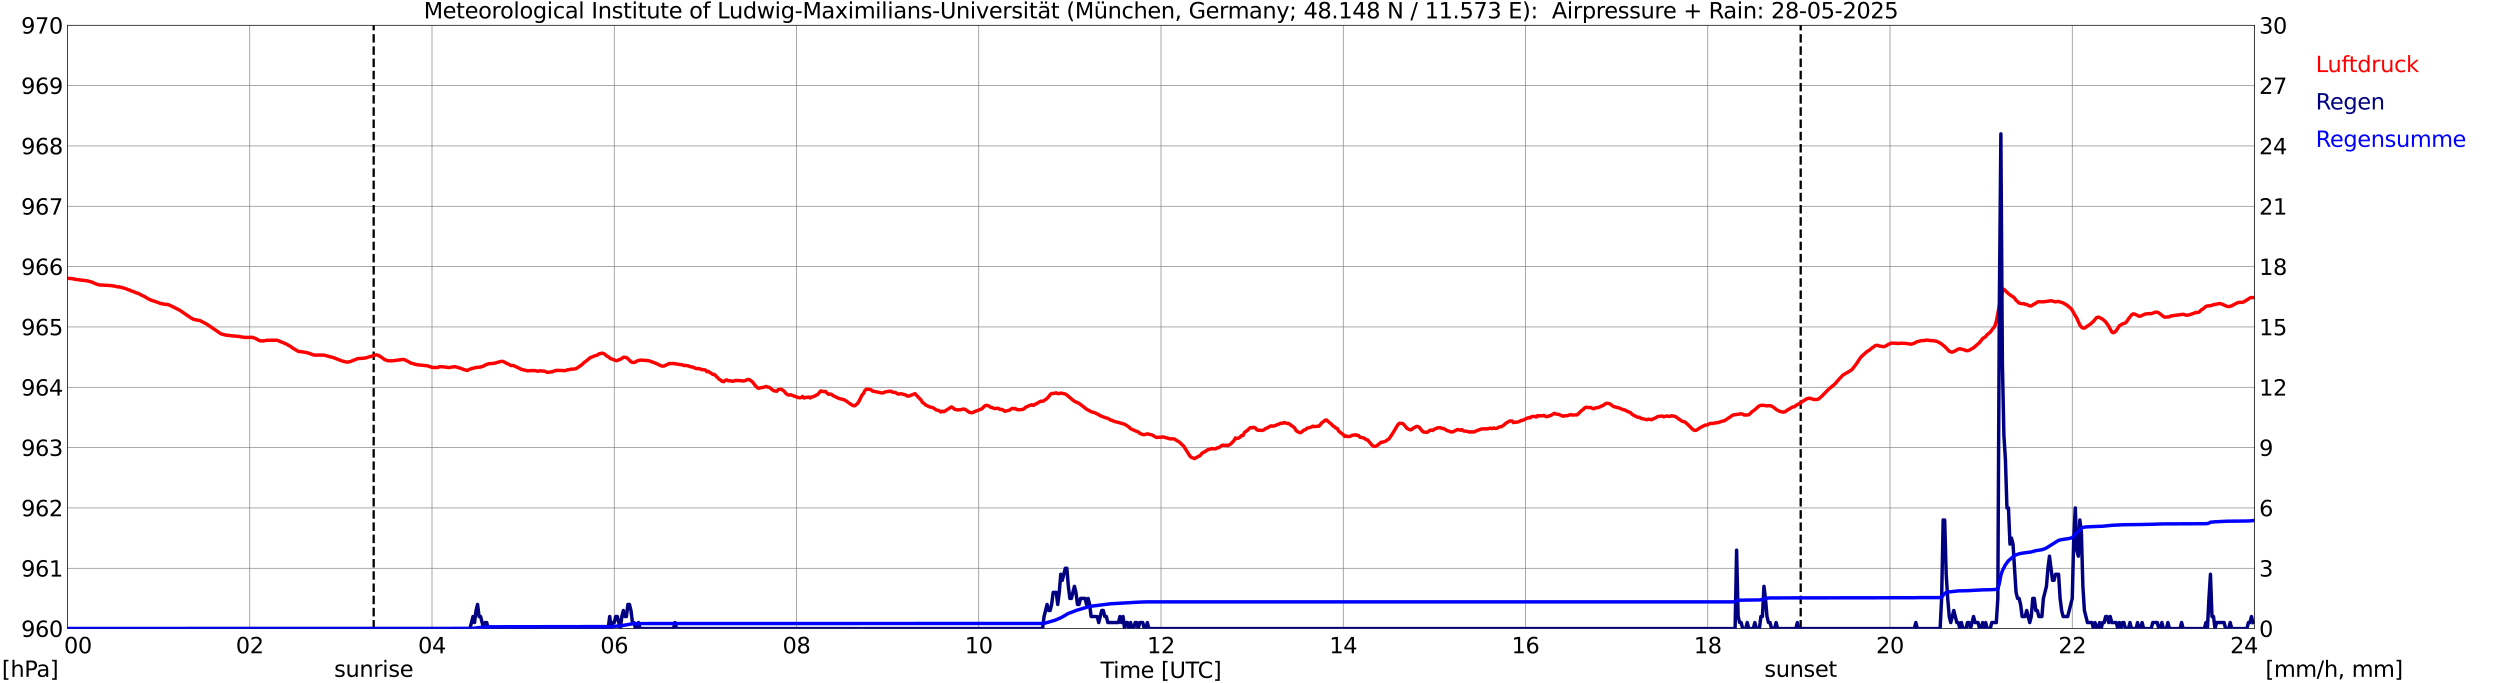 <?xml version="1.0" encoding="utf-8" standalone="no"?>
<!DOCTYPE svg PUBLIC "-//W3C//DTD SVG 1.1//EN"
  "http://www.w3.org/Graphics/SVG/1.1/DTD/svg11.dtd">
<svg xmlns:xlink="http://www.w3.org/1999/xlink" width="1085.4pt" height="296.64pt" viewBox="0 0 1085.4 296.64" xmlns="http://www.w3.org/2000/svg" version="1.1">
 <defs>
  <style type="text/css">*{stroke-linejoin: round; stroke-linecap: butt}</style>
 </defs>
 <g id="figure_1">
  <g id="patch_1">
   <path d="M 0 296.64 
L 1085.4 296.64 
L 1085.4 0 
L 0 0 
z
" style="fill: #ffffff"/>
  </g>
  <g id="axes_1">
   <g id="patch_2">
    <path d="M 29.306 272.909 
L 978.814 272.909 
L 978.814 10.976 
L 29.306 10.976 
z
" style="fill: #ffffff"/>
   </g>
   <g id="patch_3">
    <path d="M 978.814 272.909 
L 978.814 272.909 
L 978.814 10.976 
L 978.814 10.976 
z
" clip-path="url(#p6783815d0b)" style="fill: #d3d3d3; opacity: 0.25; stroke: #d3d3d3; stroke-linejoin: miter"/>
   </g>
   <g id="matplotlib.axis_1">
    <g id="xtick_1">
     <g id="line2d_1">
      <path d="M 29.306 272.909 
L 29.306 10.976 
" clip-path="url(#p6783815d0b)" style="fill: none; stroke: #808080; stroke-width: 0.3; stroke-linecap: square"/>
     </g>
     <g id="line2d_2"/>
     <g id="text_1">
      <!--    00 -->
      <g transform="translate(18.733 283.627) scale(0.095 -0.095)">
       <defs>
        <path id="DejaVuSans-20" transform="scale(0.016)"/>
        <path id="DejaVuSans-30" d="M 2034 4250 
Q 1547 4250 1301 3770 
Q 1056 3291 1056 2328 
Q 1056 1369 1301 889 
Q 1547 409 2034 409 
Q 2525 409 2770 889 
Q 3016 1369 3016 2328 
Q 3016 3291 2770 3770 
Q 2525 4250 2034 4250 
z
M 2034 4750 
Q 2819 4750 3233 4129 
Q 3647 3509 3647 2328 
Q 3647 1150 3233 529 
Q 2819 -91 2034 -91 
Q 1250 -91 836 529 
Q 422 1150 422 2328 
Q 422 3509 836 4129 
Q 1250 4750 2034 4750 
z
" transform="scale(0.016)"/>
       </defs>
       <use xlink:href="#DejaVuSans-20"/>
       <use xlink:href="#DejaVuSans-20" transform="translate(31.787 0)"/>
       <use xlink:href="#DejaVuSans-20" transform="translate(63.574 0)"/>
       <use xlink:href="#DejaVuSans-30" transform="translate(95.361 0)"/>
       <use xlink:href="#DejaVuSans-30" transform="translate(158.984 0)"/>
      </g>
     </g>
    </g>
    <g id="xtick_2">
     <g id="line2d_3">
      <path d="M 108.431 272.909 
L 108.431 10.976 
" clip-path="url(#p6783815d0b)" style="fill: none; stroke: #808080; stroke-width: 0.3; stroke-linecap: square"/>
     </g>
     <g id="line2d_4"/>
     <g id="text_2">
      <!-- 02 -->
      <g transform="translate(102.387 283.627) scale(0.095 -0.095)">
       <defs>
        <path id="DejaVuSans-32" d="M 1228 531 
L 3431 531 
L 3431 0 
L 469 0 
L 469 531 
Q 828 903 1448 1529 
Q 2069 2156 2228 2338 
Q 2531 2678 2651 2914 
Q 2772 3150 2772 3378 
Q 2772 3750 2511 3984 
Q 2250 4219 1831 4219 
Q 1534 4219 1204 4116 
Q 875 4013 500 3803 
L 500 4441 
Q 881 4594 1212 4672 
Q 1544 4750 1819 4750 
Q 2544 4750 2975 4387 
Q 3406 4025 3406 3419 
Q 3406 3131 3298 2873 
Q 3191 2616 2906 2266 
Q 2828 2175 2409 1742 
Q 1991 1309 1228 531 
z
" transform="scale(0.016)"/>
       </defs>
       <use xlink:href="#DejaVuSans-30"/>
       <use xlink:href="#DejaVuSans-32" transform="translate(63.623 0)"/>
      </g>
     </g>
    </g>
    <g id="xtick_3">
     <g id="line2d_5">
      <path d="M 187.557 272.909 
L 187.557 10.976 
" clip-path="url(#p6783815d0b)" style="fill: none; stroke: #808080; stroke-width: 0.3; stroke-linecap: square"/>
     </g>
     <g id="line2d_6"/>
     <g id="text_3">
      <!-- 04 -->
      <g transform="translate(181.513 283.627) scale(0.095 -0.095)">
       <defs>
        <path id="DejaVuSans-34" d="M 2419 4116 
L 825 1625 
L 2419 1625 
L 2419 4116 
z
M 2253 4666 
L 3047 4666 
L 3047 1625 
L 3713 1625 
L 3713 1100 
L 3047 1100 
L 3047 0 
L 2419 0 
L 2419 1100 
L 313 1100 
L 313 1709 
L 2253 4666 
z
" transform="scale(0.016)"/>
       </defs>
       <use xlink:href="#DejaVuSans-30"/>
       <use xlink:href="#DejaVuSans-34" transform="translate(63.623 0)"/>
      </g>
     </g>
    </g>
    <g id="xtick_4">
     <g id="line2d_7">
      <path d="M 266.683 272.909 
L 266.683 10.976 
" clip-path="url(#p6783815d0b)" style="fill: none; stroke: #808080; stroke-width: 0.3; stroke-linecap: square"/>
     </g>
     <g id="line2d_8"/>
     <g id="text_4">
      <!-- 06 -->
      <g transform="translate(260.638 283.627) scale(0.095 -0.095)">
       <defs>
        <path id="DejaVuSans-36" d="M 2113 2584 
Q 1688 2584 1439 2293 
Q 1191 2003 1191 1497 
Q 1191 994 1439 701 
Q 1688 409 2113 409 
Q 2538 409 2786 701 
Q 3034 994 3034 1497 
Q 3034 2003 2786 2293 
Q 2538 2584 2113 2584 
z
M 3366 4563 
L 3366 3988 
Q 3128 4100 2886 4159 
Q 2644 4219 2406 4219 
Q 1781 4219 1451 3797 
Q 1122 3375 1075 2522 
Q 1259 2794 1537 2939 
Q 1816 3084 2150 3084 
Q 2853 3084 3261 2657 
Q 3669 2231 3669 1497 
Q 3669 778 3244 343 
Q 2819 -91 2113 -91 
Q 1303 -91 875 529 
Q 447 1150 447 2328 
Q 447 3434 972 4092 
Q 1497 4750 2381 4750 
Q 2619 4750 2861 4703 
Q 3103 4656 3366 4563 
z
" transform="scale(0.016)"/>
       </defs>
       <use xlink:href="#DejaVuSans-30"/>
       <use xlink:href="#DejaVuSans-36" transform="translate(63.623 0)"/>
      </g>
     </g>
    </g>
    <g id="xtick_5">
     <g id="line2d_9">
      <path d="M 345.808 272.909 
L 345.808 10.976 
" clip-path="url(#p6783815d0b)" style="fill: none; stroke: #808080; stroke-width: 0.3; stroke-linecap: square"/>
     </g>
     <g id="line2d_10"/>
     <g id="text_5">
      <!-- 08 -->
      <g transform="translate(339.764 283.627) scale(0.095 -0.095)">
       <defs>
        <path id="DejaVuSans-38" d="M 2034 2216 
Q 1584 2216 1326 1975 
Q 1069 1734 1069 1313 
Q 1069 891 1326 650 
Q 1584 409 2034 409 
Q 2484 409 2743 651 
Q 3003 894 3003 1313 
Q 3003 1734 2745 1975 
Q 2488 2216 2034 2216 
z
M 1403 2484 
Q 997 2584 770 2862 
Q 544 3141 544 3541 
Q 544 4100 942 4425 
Q 1341 4750 2034 4750 
Q 2731 4750 3128 4425 
Q 3525 4100 3525 3541 
Q 3525 3141 3298 2862 
Q 3072 2584 2669 2484 
Q 3125 2378 3379 2068 
Q 3634 1759 3634 1313 
Q 3634 634 3220 271 
Q 2806 -91 2034 -91 
Q 1263 -91 848 271 
Q 434 634 434 1313 
Q 434 1759 690 2068 
Q 947 2378 1403 2484 
z
M 1172 3481 
Q 1172 3119 1398 2916 
Q 1625 2713 2034 2713 
Q 2441 2713 2670 2916 
Q 2900 3119 2900 3481 
Q 2900 3844 2670 4047 
Q 2441 4250 2034 4250 
Q 1625 4250 1398 4047 
Q 1172 3844 1172 3481 
z
" transform="scale(0.016)"/>
       </defs>
       <use xlink:href="#DejaVuSans-30"/>
       <use xlink:href="#DejaVuSans-38" transform="translate(63.623 0)"/>
      </g>
     </g>
    </g>
    <g id="xtick_6">
     <g id="line2d_11">
      <path d="M 424.934 272.909 
L 424.934 10.976 
" clip-path="url(#p6783815d0b)" style="fill: none; stroke: #808080; stroke-width: 0.3; stroke-linecap: square"/>
     </g>
     <g id="line2d_12"/>
     <g id="text_6">
      <!-- 10 -->
      <g transform="translate(418.89 283.627) scale(0.095 -0.095)">
       <defs>
        <path id="DejaVuSans-31" d="M 794 531 
L 1825 531 
L 1825 4091 
L 703 3866 
L 703 4441 
L 1819 4666 
L 2450 4666 
L 2450 531 
L 3481 531 
L 3481 0 
L 794 0 
L 794 531 
z
" transform="scale(0.016)"/>
       </defs>
       <use xlink:href="#DejaVuSans-31"/>
       <use xlink:href="#DejaVuSans-30" transform="translate(63.623 0)"/>
      </g>
     </g>
    </g>
    <g id="xtick_7">
     <g id="line2d_13">
      <path d="M 504.06 272.909 
L 504.06 10.976 
" clip-path="url(#p6783815d0b)" style="fill: none; stroke: #808080; stroke-width: 0.3; stroke-linecap: square"/>
     </g>
     <g id="line2d_14"/>
     <g id="text_7">
      <!-- 12 -->
      <g transform="translate(498.015 283.627) scale(0.095 -0.095)">
       <use xlink:href="#DejaVuSans-31"/>
       <use xlink:href="#DejaVuSans-32" transform="translate(63.623 0)"/>
      </g>
     </g>
    </g>
    <g id="xtick_8">
     <g id="line2d_15">
      <path d="M 583.185 272.909 
L 583.185 10.976 
" clip-path="url(#p6783815d0b)" style="fill: none; stroke: #808080; stroke-width: 0.3; stroke-linecap: square"/>
     </g>
     <g id="line2d_16"/>
     <g id="text_8">
      <!-- 14 -->
      <g transform="translate(577.141 283.627) scale(0.095 -0.095)">
       <use xlink:href="#DejaVuSans-31"/>
       <use xlink:href="#DejaVuSans-34" transform="translate(63.623 0)"/>
      </g>
     </g>
    </g>
    <g id="xtick_9">
     <g id="line2d_17">
      <path d="M 662.311 272.909 
L 662.311 10.976 
" clip-path="url(#p6783815d0b)" style="fill: none; stroke: #808080; stroke-width: 0.3; stroke-linecap: square"/>
     </g>
     <g id="line2d_18"/>
     <g id="text_9">
      <!-- 16 -->
      <g transform="translate(656.267 283.627) scale(0.095 -0.095)">
       <use xlink:href="#DejaVuSans-31"/>
       <use xlink:href="#DejaVuSans-36" transform="translate(63.623 0)"/>
      </g>
     </g>
    </g>
    <g id="xtick_10">
     <g id="line2d_19">
      <path d="M 741.437 272.909 
L 741.437 10.976 
" clip-path="url(#p6783815d0b)" style="fill: none; stroke: #808080; stroke-width: 0.3; stroke-linecap: square"/>
     </g>
     <g id="line2d_20"/>
     <g id="text_10">
      <!-- 18 -->
      <g transform="translate(735.392 283.627) scale(0.095 -0.095)">
       <use xlink:href="#DejaVuSans-31"/>
       <use xlink:href="#DejaVuSans-38" transform="translate(63.623 0)"/>
      </g>
     </g>
    </g>
    <g id="xtick_11">
     <g id="line2d_21">
      <path d="M 820.562 272.909 
L 820.562 10.976 
" clip-path="url(#p6783815d0b)" style="fill: none; stroke: #808080; stroke-width: 0.3; stroke-linecap: square"/>
     </g>
     <g id="line2d_22"/>
     <g id="text_11">
      <!-- 20 -->
      <g transform="translate(814.518 283.627) scale(0.095 -0.095)">
       <use xlink:href="#DejaVuSans-32"/>
       <use xlink:href="#DejaVuSans-30" transform="translate(63.623 0)"/>
      </g>
     </g>
    </g>
    <g id="xtick_12">
     <g id="line2d_23">
      <path d="M 899.688 272.909 
L 899.688 10.976 
" clip-path="url(#p6783815d0b)" style="fill: none; stroke: #808080; stroke-width: 0.3; stroke-linecap: square"/>
     </g>
     <g id="line2d_24"/>
     <g id="text_12">
      <!-- 22 -->
      <g transform="translate(893.644 283.627) scale(0.095 -0.095)">
       <use xlink:href="#DejaVuSans-32"/>
       <use xlink:href="#DejaVuSans-32" transform="translate(63.623 0)"/>
      </g>
     </g>
    </g>
    <g id="xtick_13">
     <g id="line2d_25">
      <path d="M 978.814 272.909 
L 978.814 10.976 
" clip-path="url(#p6783815d0b)" style="fill: none; stroke: #808080; stroke-width: 0.3; stroke-linecap: square"/>
     </g>
     <g id="line2d_26"/>
     <g id="text_13">
      <!-- 24    -->
      <g transform="translate(968.241 283.627) scale(0.095 -0.095)">
       <use xlink:href="#DejaVuSans-32"/>
       <use xlink:href="#DejaVuSans-34" transform="translate(63.623 0)"/>
       <use xlink:href="#DejaVuSans-20" transform="translate(127.246 0)"/>
       <use xlink:href="#DejaVuSans-20" transform="translate(159.033 0)"/>
       <use xlink:href="#DejaVuSans-20" transform="translate(190.82 0)"/>
      </g>
     </g>
    </g>
    <g id="text_14">
     <!-- Time [UTC] -->
     <g transform="translate(477.806 294.322) scale(0.095 -0.095)">
      <defs>
       <path id="DejaVuSans-54" d="M -19 4666 
L 3928 4666 
L 3928 4134 
L 2272 4134 
L 2272 0 
L 1638 0 
L 1638 4134 
L -19 4134 
L -19 4666 
z
" transform="scale(0.016)"/>
       <path id="DejaVuSans-69" d="M 603 3500 
L 1178 3500 
L 1178 0 
L 603 0 
L 603 3500 
z
M 603 4863 
L 1178 4863 
L 1178 4134 
L 603 4134 
L 603 4863 
z
" transform="scale(0.016)"/>
       <path id="DejaVuSans-6d" d="M 3328 2828 
Q 3544 3216 3844 3400 
Q 4144 3584 4550 3584 
Q 5097 3584 5394 3201 
Q 5691 2819 5691 2113 
L 5691 0 
L 5113 0 
L 5113 2094 
Q 5113 2597 4934 2840 
Q 4756 3084 4391 3084 
Q 3944 3084 3684 2787 
Q 3425 2491 3425 1978 
L 3425 0 
L 2847 0 
L 2847 2094 
Q 2847 2600 2669 2842 
Q 2491 3084 2119 3084 
Q 1678 3084 1418 2786 
Q 1159 2488 1159 1978 
L 1159 0 
L 581 0 
L 581 3500 
L 1159 3500 
L 1159 2956 
Q 1356 3278 1631 3431 
Q 1906 3584 2284 3584 
Q 2666 3584 2933 3390 
Q 3200 3197 3328 2828 
z
" transform="scale(0.016)"/>
       <path id="DejaVuSans-65" d="M 3597 1894 
L 3597 1613 
L 953 1613 
Q 991 1019 1311 708 
Q 1631 397 2203 397 
Q 2534 397 2845 478 
Q 3156 559 3463 722 
L 3463 178 
Q 3153 47 2828 -22 
Q 2503 -91 2169 -91 
Q 1331 -91 842 396 
Q 353 884 353 1716 
Q 353 2575 817 3079 
Q 1281 3584 2069 3584 
Q 2775 3584 3186 3129 
Q 3597 2675 3597 1894 
z
M 3022 2063 
Q 3016 2534 2758 2815 
Q 2500 3097 2075 3097 
Q 1594 3097 1305 2825 
Q 1016 2553 972 2059 
L 3022 2063 
z
" transform="scale(0.016)"/>
       <path id="DejaVuSans-5b" d="M 550 4863 
L 1875 4863 
L 1875 4416 
L 1125 4416 
L 1125 -397 
L 1875 -397 
L 1875 -844 
L 550 -844 
L 550 4863 
z
" transform="scale(0.016)"/>
       <path id="DejaVuSans-55" d="M 556 4666 
L 1191 4666 
L 1191 1831 
Q 1191 1081 1462 751 
Q 1734 422 2344 422 
Q 2950 422 3222 751 
Q 3494 1081 3494 1831 
L 3494 4666 
L 4128 4666 
L 4128 1753 
Q 4128 841 3676 375 
Q 3225 -91 2344 -91 
Q 1459 -91 1007 375 
Q 556 841 556 1753 
L 556 4666 
z
" transform="scale(0.016)"/>
       <path id="DejaVuSans-43" d="M 4122 4306 
L 4122 3641 
Q 3803 3938 3442 4084 
Q 3081 4231 2675 4231 
Q 1875 4231 1450 3742 
Q 1025 3253 1025 2328 
Q 1025 1406 1450 917 
Q 1875 428 2675 428 
Q 3081 428 3442 575 
Q 3803 722 4122 1019 
L 4122 359 
Q 3791 134 3420 21 
Q 3050 -91 2638 -91 
Q 1578 -91 968 557 
Q 359 1206 359 2328 
Q 359 3453 968 4101 
Q 1578 4750 2638 4750 
Q 3056 4750 3426 4639 
Q 3797 4528 4122 4306 
z
" transform="scale(0.016)"/>
       <path id="DejaVuSans-5d" d="M 1947 4863 
L 1947 -844 
L 622 -844 
L 622 -397 
L 1369 -397 
L 1369 4416 
L 622 4416 
L 622 4863 
L 1947 4863 
z
" transform="scale(0.016)"/>
      </defs>
      <use xlink:href="#DejaVuSans-54"/>
      <use xlink:href="#DejaVuSans-69" transform="translate(57.959 0)"/>
      <use xlink:href="#DejaVuSans-6d" transform="translate(85.742 0)"/>
      <use xlink:href="#DejaVuSans-65" transform="translate(183.154 0)"/>
      <use xlink:href="#DejaVuSans-20" transform="translate(244.678 0)"/>
      <use xlink:href="#DejaVuSans-5b" transform="translate(276.465 0)"/>
      <use xlink:href="#DejaVuSans-55" transform="translate(315.479 0)"/>
      <use xlink:href="#DejaVuSans-54" transform="translate(388.672 0)"/>
      <use xlink:href="#DejaVuSans-43" transform="translate(443.881 0)"/>
      <use xlink:href="#DejaVuSans-5d" transform="translate(513.705 0)"/>
     </g>
    </g>
   </g>
   <g id="matplotlib.axis_2">
    <g id="ytick_1">
     <g id="line2d_27">
      <path d="M 29.306 272.909 
L 978.814 272.909 
" clip-path="url(#p6783815d0b)" style="fill: none; stroke: #808080; stroke-width: 0.3; stroke-linecap: square"/>
     </g>
     <g id="line2d_28"/>
     <g id="text_15">
      <!-- 960 -->
      <g transform="translate(9.173 276.518) scale(0.095 -0.095)">
       <defs>
        <path id="DejaVuSans-39" d="M 703 97 
L 703 672 
Q 941 559 1184 500 
Q 1428 441 1663 441 
Q 2288 441 2617 861 
Q 2947 1281 2994 2138 
Q 2813 1869 2534 1725 
Q 2256 1581 1919 1581 
Q 1219 1581 811 2004 
Q 403 2428 403 3163 
Q 403 3881 828 4315 
Q 1253 4750 1959 4750 
Q 2769 4750 3195 4129 
Q 3622 3509 3622 2328 
Q 3622 1225 3098 567 
Q 2575 -91 1691 -91 
Q 1453 -91 1209 -44 
Q 966 3 703 97 
z
M 1959 2075 
Q 2384 2075 2632 2365 
Q 2881 2656 2881 3163 
Q 2881 3666 2632 3958 
Q 2384 4250 1959 4250 
Q 1534 4250 1286 3958 
Q 1038 3666 1038 3163 
Q 1038 2656 1286 2365 
Q 1534 2075 1959 2075 
z
" transform="scale(0.016)"/>
       </defs>
       <use xlink:href="#DejaVuSans-39"/>
       <use xlink:href="#DejaVuSans-36" transform="translate(63.623 0)"/>
       <use xlink:href="#DejaVuSans-30" transform="translate(127.246 0)"/>
      </g>
     </g>
    </g>
    <g id="ytick_2">
     <g id="line2d_29">
      <path d="M 29.306 246.715 
L 978.814 246.715 
" clip-path="url(#p6783815d0b)" style="fill: none; stroke: #808080; stroke-width: 0.3; stroke-linecap: square"/>
     </g>
     <g id="line2d_30"/>
     <g id="text_16">
      <!-- 961 -->
      <g transform="translate(9.173 250.325) scale(0.095 -0.095)">
       <use xlink:href="#DejaVuSans-39"/>
       <use xlink:href="#DejaVuSans-36" transform="translate(63.623 0)"/>
       <use xlink:href="#DejaVuSans-31" transform="translate(127.246 0)"/>
      </g>
     </g>
    </g>
    <g id="ytick_3">
     <g id="line2d_31">
      <path d="M 29.306 220.522 
L 978.814 220.522 
" clip-path="url(#p6783815d0b)" style="fill: none; stroke: #808080; stroke-width: 0.3; stroke-linecap: square"/>
     </g>
     <g id="line2d_32"/>
     <g id="text_17">
      <!-- 962 -->
      <g transform="translate(9.173 224.131) scale(0.095 -0.095)">
       <use xlink:href="#DejaVuSans-39"/>
       <use xlink:href="#DejaVuSans-36" transform="translate(63.623 0)"/>
       <use xlink:href="#DejaVuSans-32" transform="translate(127.246 0)"/>
      </g>
     </g>
    </g>
    <g id="ytick_4">
     <g id="line2d_33">
      <path d="M 29.306 194.329 
L 978.814 194.329 
" clip-path="url(#p6783815d0b)" style="fill: none; stroke: #808080; stroke-width: 0.3; stroke-linecap: square"/>
     </g>
     <g id="line2d_34"/>
     <g id="text_18">
      <!-- 963 -->
      <g transform="translate(9.173 197.938) scale(0.095 -0.095)">
       <defs>
        <path id="DejaVuSans-33" d="M 2597 2516 
Q 3050 2419 3304 2112 
Q 3559 1806 3559 1356 
Q 3559 666 3084 287 
Q 2609 -91 1734 -91 
Q 1441 -91 1130 -33 
Q 819 25 488 141 
L 488 750 
Q 750 597 1062 519 
Q 1375 441 1716 441 
Q 2309 441 2620 675 
Q 2931 909 2931 1356 
Q 2931 1769 2642 2001 
Q 2353 2234 1838 2234 
L 1294 2234 
L 1294 2753 
L 1863 2753 
Q 2328 2753 2575 2939 
Q 2822 3125 2822 3475 
Q 2822 3834 2567 4026 
Q 2313 4219 1838 4219 
Q 1578 4219 1281 4162 
Q 984 4106 628 3988 
L 628 4550 
Q 988 4650 1302 4700 
Q 1616 4750 1894 4750 
Q 2613 4750 3031 4423 
Q 3450 4097 3450 3541 
Q 3450 3153 3228 2886 
Q 3006 2619 2597 2516 
z
" transform="scale(0.016)"/>
       </defs>
       <use xlink:href="#DejaVuSans-39"/>
       <use xlink:href="#DejaVuSans-36" transform="translate(63.623 0)"/>
       <use xlink:href="#DejaVuSans-33" transform="translate(127.246 0)"/>
      </g>
     </g>
    </g>
    <g id="ytick_5">
     <g id="line2d_35">
      <path d="M 29.306 168.136 
L 978.814 168.136 
" clip-path="url(#p6783815d0b)" style="fill: none; stroke: #808080; stroke-width: 0.3; stroke-linecap: square"/>
     </g>
     <g id="line2d_36"/>
     <g id="text_19">
      <!-- 964 -->
      <g transform="translate(9.173 171.745) scale(0.095 -0.095)">
       <use xlink:href="#DejaVuSans-39"/>
       <use xlink:href="#DejaVuSans-36" transform="translate(63.623 0)"/>
       <use xlink:href="#DejaVuSans-34" transform="translate(127.246 0)"/>
      </g>
     </g>
    </g>
    <g id="ytick_6">
     <g id="line2d_37">
      <path d="M 29.306 141.942 
L 978.814 141.942 
" clip-path="url(#p6783815d0b)" style="fill: none; stroke: #808080; stroke-width: 0.3; stroke-linecap: square"/>
     </g>
     <g id="line2d_38"/>
     <g id="text_20">
      <!-- 965 -->
      <g transform="translate(9.173 145.551) scale(0.095 -0.095)">
       <defs>
        <path id="DejaVuSans-35" d="M 691 4666 
L 3169 4666 
L 3169 4134 
L 1269 4134 
L 1269 2991 
Q 1406 3038 1543 3061 
Q 1681 3084 1819 3084 
Q 2600 3084 3056 2656 
Q 3513 2228 3513 1497 
Q 3513 744 3044 326 
Q 2575 -91 1722 -91 
Q 1428 -91 1123 -41 
Q 819 9 494 109 
L 494 744 
Q 775 591 1075 516 
Q 1375 441 1709 441 
Q 2250 441 2565 725 
Q 2881 1009 2881 1497 
Q 2881 1984 2565 2268 
Q 2250 2553 1709 2553 
Q 1456 2553 1204 2497 
Q 953 2441 691 2322 
L 691 4666 
z
" transform="scale(0.016)"/>
       </defs>
       <use xlink:href="#DejaVuSans-39"/>
       <use xlink:href="#DejaVuSans-36" transform="translate(63.623 0)"/>
       <use xlink:href="#DejaVuSans-35" transform="translate(127.246 0)"/>
      </g>
     </g>
    </g>
    <g id="ytick_7">
     <g id="line2d_39">
      <path d="M 29.306 115.749 
L 978.814 115.749 
" clip-path="url(#p6783815d0b)" style="fill: none; stroke: #808080; stroke-width: 0.3; stroke-linecap: square"/>
     </g>
     <g id="line2d_40"/>
     <g id="text_21">
      <!-- 966 -->
      <g transform="translate(9.173 119.358) scale(0.095 -0.095)">
       <use xlink:href="#DejaVuSans-39"/>
       <use xlink:href="#DejaVuSans-36" transform="translate(63.623 0)"/>
       <use xlink:href="#DejaVuSans-36" transform="translate(127.246 0)"/>
      </g>
     </g>
    </g>
    <g id="ytick_8">
     <g id="line2d_41">
      <path d="M 29.306 89.556 
L 978.814 89.556 
" clip-path="url(#p6783815d0b)" style="fill: none; stroke: #808080; stroke-width: 0.3; stroke-linecap: square"/>
     </g>
     <g id="line2d_42"/>
     <g id="text_22">
      <!-- 967 -->
      <g transform="translate(9.173 93.165) scale(0.095 -0.095)">
       <defs>
        <path id="DejaVuSans-37" d="M 525 4666 
L 3525 4666 
L 3525 4397 
L 1831 0 
L 1172 0 
L 2766 4134 
L 525 4134 
L 525 4666 
z
" transform="scale(0.016)"/>
       </defs>
       <use xlink:href="#DejaVuSans-39"/>
       <use xlink:href="#DejaVuSans-36" transform="translate(63.623 0)"/>
       <use xlink:href="#DejaVuSans-37" transform="translate(127.246 0)"/>
      </g>
     </g>
    </g>
    <g id="ytick_9">
     <g id="line2d_43">
      <path d="M 29.306 63.362 
L 978.814 63.362 
" clip-path="url(#p6783815d0b)" style="fill: none; stroke: #808080; stroke-width: 0.3; stroke-linecap: square"/>
     </g>
     <g id="line2d_44"/>
     <g id="text_23">
      <!-- 968 -->
      <g transform="translate(9.173 66.972) scale(0.095 -0.095)">
       <use xlink:href="#DejaVuSans-39"/>
       <use xlink:href="#DejaVuSans-36" transform="translate(63.623 0)"/>
       <use xlink:href="#DejaVuSans-38" transform="translate(127.246 0)"/>
      </g>
     </g>
    </g>
    <g id="ytick_10">
     <g id="line2d_45">
      <path d="M 29.306 37.169 
L 978.814 37.169 
" clip-path="url(#p6783815d0b)" style="fill: none; stroke: #808080; stroke-width: 0.3; stroke-linecap: square"/>
     </g>
     <g id="line2d_46"/>
     <g id="text_24">
      <!-- 969 -->
      <g transform="translate(9.173 40.778) scale(0.095 -0.095)">
       <use xlink:href="#DejaVuSans-39"/>
       <use xlink:href="#DejaVuSans-36" transform="translate(63.623 0)"/>
       <use xlink:href="#DejaVuSans-39" transform="translate(127.246 0)"/>
      </g>
     </g>
    </g>
    <g id="ytick_11">
     <g id="line2d_47">
      <path d="M 29.306 10.976 
L 978.814 10.976 
" clip-path="url(#p6783815d0b)" style="fill: none; stroke: #808080; stroke-width: 0.3; stroke-linecap: square"/>
     </g>
     <g id="line2d_48"/>
     <g id="text_25">
      <!-- 970 -->
      <g transform="translate(9.173 14.585) scale(0.095 -0.095)">
       <use xlink:href="#DejaVuSans-39"/>
       <use xlink:href="#DejaVuSans-37" transform="translate(63.623 0)"/>
       <use xlink:href="#DejaVuSans-30" transform="translate(127.246 0)"/>
      </g>
     </g>
    </g>
   </g>
   <g id="line2d_49">
    <path d="M 162.237 272.909 
L 162.237 10.976 
" clip-path="url(#p6783815d0b)" style="fill: none; stroke-dasharray: 3.7,1.6; stroke-dashoffset: 0; stroke: #000000"/>
   </g>
   <g id="line2d_50">
    <path d="M 781.791 272.909 
L 781.791 10.976 
" clip-path="url(#p6783815d0b)" style="fill: none; stroke-dasharray: 3.7,1.6; stroke-dashoffset: 0; stroke: #000000"/>
   </g>
   <g id="line2d_51">
    <path d="M 29.306 120.813 
L 31.284 120.988 
L 33.262 121.354 
L 36.559 121.773 
L 37.878 121.931 
L 39.856 122.454 
L 41.834 123.345 
L 43.153 123.712 
L 47.109 123.921 
L 48.428 124.026 
L 49.747 124.236 
L 51.065 124.55 
L 51.725 124.55 
L 54.362 125.231 
L 55.681 125.807 
L 56.34 125.964 
L 57 126.331 
L 57.659 126.488 
L 58.978 127.064 
L 60.297 127.484 
L 60.956 127.903 
L 62.275 128.531 
L 62.934 128.846 
L 64.253 129.684 
L 65.572 130.312 
L 66.89 130.732 
L 68.869 131.413 
L 69.528 131.727 
L 71.506 132.094 
L 72.825 132.198 
L 74.144 132.722 
L 78.1 134.713 
L 82.716 137.908 
L 84.034 138.642 
L 86.013 139.061 
L 86.672 139.113 
L 89.309 140.475 
L 90.628 141.314 
L 93.266 143.095 
L 95.903 144.928 
L 97.881 145.452 
L 98.541 145.609 
L 99.2 145.557 
L 99.86 145.714 
L 101.178 145.819 
L 103.816 146.081 
L 105.794 146.447 
L 107.772 146.5 
L 109.091 146.447 
L 109.75 146.5 
L 111.069 147.024 
L 112.388 147.757 
L 113.047 147.967 
L 114.366 148.019 
L 115.685 147.757 
L 120.3 147.705 
L 124.257 149.329 
L 125.575 150.115 
L 126.235 150.429 
L 126.894 151.005 
L 129.532 152.577 
L 130.85 152.681 
L 133.488 153.153 
L 136.125 154.096 
L 136.785 154.201 
L 138.763 154.148 
L 140.741 154.201 
L 142.719 154.725 
L 144.697 155.248 
L 148.654 156.768 
L 149.972 157.082 
L 150.632 157.239 
L 151.951 157.03 
L 153.269 156.506 
L 154.588 155.982 
L 155.247 155.72 
L 156.566 155.615 
L 158.544 155.458 
L 163.16 154.096 
L 163.819 154.096 
L 165.138 154.777 
L 166.457 155.72 
L 167.116 156.191 
L 168.435 156.61 
L 170.413 156.663 
L 175.029 156.034 
L 175.688 156.191 
L 177.666 157.187 
L 178.326 157.606 
L 180.963 158.339 
L 185.579 158.811 
L 187.557 159.492 
L 188.876 159.597 
L 190.195 159.492 
L 190.854 159.23 
L 192.173 159.23 
L 194.81 159.597 
L 197.448 159.177 
L 200.085 159.911 
L 201.404 160.487 
L 202.063 160.592 
L 202.723 160.854 
L 204.701 160.016 
L 205.36 159.963 
L 206.02 159.649 
L 208.657 159.335 
L 209.976 158.916 
L 210.635 158.496 
L 211.954 157.973 
L 214.592 157.711 
L 217.229 156.977 
L 217.889 156.872 
L 218.548 156.977 
L 219.867 157.711 
L 220.526 157.973 
L 221.845 158.706 
L 222.504 158.654 
L 223.164 158.811 
L 226.461 160.382 
L 229.098 161.011 
L 230.417 160.906 
L 231.736 160.906 
L 232.395 160.906 
L 233.054 161.116 
L 233.714 161.168 
L 234.373 160.959 
L 235.692 161.116 
L 236.351 161.116 
L 237.67 161.692 
L 239.648 161.43 
L 240.967 160.959 
L 241.626 160.801 
L 244.264 160.854 
L 244.923 160.959 
L 245.583 160.854 
L 246.242 160.592 
L 246.901 160.539 
L 248.22 160.225 
L 248.88 160.278 
L 250.198 160.016 
L 252.176 158.654 
L 252.836 158.182 
L 253.495 157.449 
L 254.814 156.506 
L 256.133 155.353 
L 257.451 154.829 
L 258.111 154.515 
L 259.43 154.148 
L 260.089 153.572 
L 260.748 153.52 
L 261.408 153.31 
L 262.067 153.52 
L 262.726 153.886 
L 263.386 154.567 
L 264.045 154.829 
L 264.705 155.406 
L 265.364 155.825 
L 266.023 155.982 
L 267.342 156.558 
L 268.002 156.558 
L 268.661 156.191 
L 269.32 156.034 
L 270.639 155.144 
L 271.298 155.091 
L 271.958 155.248 
L 272.617 155.772 
L 273.936 157.03 
L 274.595 157.344 
L 275.255 157.396 
L 275.914 157.134 
L 276.573 156.715 
L 277.892 156.349 
L 279.211 156.401 
L 280.53 156.506 
L 281.849 156.663 
L 284.486 157.606 
L 287.124 158.863 
L 287.783 158.968 
L 288.442 158.863 
L 289.102 158.496 
L 289.761 158.287 
L 290.42 157.868 
L 292.399 157.815 
L 296.355 158.444 
L 297.014 158.706 
L 298.333 158.706 
L 299.652 159.177 
L 300.971 159.439 
L 302.289 160.068 
L 303.608 160.016 
L 304.267 160.382 
L 306.246 160.644 
L 306.905 161.378 
L 307.564 161.273 
L 309.543 162.583 
L 310.202 162.583 
L 312.18 164.626 
L 312.839 164.992 
L 313.499 165.569 
L 314.158 165.726 
L 314.818 165.15 
L 315.477 164.94 
L 316.136 165.307 
L 316.796 165.254 
L 318.114 165.569 
L 319.433 165.15 
L 320.093 165.254 
L 320.752 165.202 
L 322.73 165.411 
L 323.39 165.307 
L 324.708 164.73 
L 325.368 164.835 
L 326.686 165.778 
L 328.005 167.507 
L 328.665 168.188 
L 329.324 168.555 
L 331.961 168.031 
L 332.621 167.769 
L 333.28 168.083 
L 333.94 168.136 
L 335.918 169.655 
L 337.236 169.864 
L 337.896 169.131 
L 339.215 168.974 
L 340.533 169.917 
L 341.193 170.807 
L 341.852 171.279 
L 342.512 171.541 
L 343.171 171.384 
L 344.49 171.803 
L 345.149 172.169 
L 345.808 172.274 
L 346.468 172.588 
L 347.127 172.693 
L 347.787 172.641 
L 348.446 172.117 
L 349.105 172.798 
L 349.765 172.536 
L 350.424 172.536 
L 351.083 172.379 
L 351.743 172.798 
L 352.402 172.326 
L 353.062 172.274 
L 355.04 171.226 
L 356.359 169.707 
L 357.677 170.074 
L 358.337 169.917 
L 359.655 171.174 
L 360.315 171.069 
L 360.974 171.174 
L 361.634 171.75 
L 362.952 172.379 
L 364.271 173.008 
L 366.249 173.479 
L 366.909 173.793 
L 370.206 176.046 
L 370.865 176.203 
L 371.524 175.836 
L 372.184 175.313 
L 372.843 174.422 
L 374.162 171.698 
L 374.821 170.912 
L 375.481 169.602 
L 376.14 168.974 
L 376.799 168.974 
L 378.118 169.183 
L 378.777 169.76 
L 382.734 170.598 
L 383.393 170.598 
L 384.053 170.231 
L 385.371 169.969 
L 386.69 169.812 
L 387.349 170.231 
L 388.668 170.388 
L 389.987 171.122 
L 390.646 170.964 
L 391.306 170.964 
L 393.284 171.488 
L 393.943 171.96 
L 394.603 171.96 
L 397.24 170.912 
L 399.878 173.689 
L 400.537 174.789 
L 401.196 175.155 
L 401.856 175.836 
L 402.515 176.098 
L 403.175 176.517 
L 405.153 177.041 
L 406.471 177.984 
L 407.79 178.299 
L 408.45 178.875 
L 409.109 178.508 
L 409.768 178.77 
L 413.065 176.675 
L 413.725 177.041 
L 414.384 177.67 
L 415.703 177.984 
L 417.022 177.879 
L 418.34 177.565 
L 419 177.722 
L 420.978 179.084 
L 422.297 179.189 
L 422.956 178.77 
L 426.253 177.513 
L 427.572 176.203 
L 428.231 175.994 
L 428.89 176.098 
L 429.55 176.413 
L 430.209 176.884 
L 430.869 176.989 
L 431.528 177.303 
L 432.187 177.408 
L 432.847 177.251 
L 433.506 177.303 
L 434.165 177.775 
L 434.825 177.722 
L 435.484 177.984 
L 436.144 178.56 
L 438.122 178.141 
L 439.44 177.303 
L 440.1 177.46 
L 440.759 177.356 
L 441.419 177.775 
L 442.078 177.932 
L 443.397 177.827 
L 444.056 177.722 
L 444.716 177.408 
L 445.375 176.727 
L 446.034 176.517 
L 446.694 176.151 
L 448.012 175.732 
L 448.672 176.046 
L 449.331 175.522 
L 449.991 175.313 
L 450.65 174.841 
L 451.969 174.16 
L 452.628 174.212 
L 453.287 173.95 
L 454.606 172.955 
L 455.266 172.274 
L 455.925 171.331 
L 456.584 170.807 
L 457.244 170.86 
L 458.563 170.545 
L 459.222 170.912 
L 459.881 170.86 
L 460.541 170.65 
L 462.519 171.069 
L 463.178 171.488 
L 465.816 173.741 
L 466.475 174.212 
L 468.453 175.103 
L 470.431 176.622 
L 471.75 177.67 
L 473.728 178.718 
L 474.388 178.98 
L 475.047 179.084 
L 476.366 179.713 
L 477.025 180.027 
L 477.685 180.499 
L 480.322 181.494 
L 480.981 181.599 
L 482.3 182.437 
L 482.96 182.542 
L 483.619 182.909 
L 485.597 183.432 
L 488.235 184.166 
L 489.553 185.004 
L 490.213 185.423 
L 490.872 186.157 
L 493.51 187.309 
L 494.169 187.519 
L 494.828 188.095 
L 496.147 188.671 
L 496.807 188.723 
L 498.125 188.357 
L 500.103 188.828 
L 501.422 189.562 
L 502.082 189.928 
L 503.4 189.824 
L 504.06 189.876 
L 504.719 189.666 
L 505.379 189.771 
L 506.038 190.033 
L 506.697 190.138 
L 508.016 190.557 
L 509.335 190.505 
L 509.994 190.662 
L 510.654 191.133 
L 511.972 191.867 
L 513.95 193.753 
L 516.588 197.944 
L 517.247 198.572 
L 518.566 199.096 
L 521.204 197.682 
L 521.863 196.739 
L 523.182 196.058 
L 524.501 195.167 
L 525.16 195.115 
L 525.819 194.8 
L 526.479 194.748 
L 527.138 194.905 
L 527.797 194.853 
L 528.457 194.381 
L 529.116 194.381 
L 530.435 193.438 
L 531.094 193.229 
L 531.754 193.438 
L 532.413 193.281 
L 533.073 193.491 
L 534.391 192.705 
L 535.71 191.343 
L 536.369 190.138 
L 537.029 190.4 
L 537.688 190.19 
L 538.348 189.824 
L 539.007 189.09 
L 539.666 189.09 
L 540.326 187.728 
L 541.644 186.785 
L 542.304 186.104 
L 542.963 185.633 
L 543.623 185.737 
L 544.282 185.528 
L 544.941 185.737 
L 545.601 186.523 
L 546.26 186.838 
L 546.919 186.733 
L 547.579 186.89 
L 548.238 186.838 
L 548.898 186.523 
L 549.557 185.999 
L 550.216 185.79 
L 551.535 185.004 
L 552.195 184.899 
L 552.854 185.056 
L 556.151 183.747 
L 556.81 183.799 
L 557.47 183.432 
L 558.788 183.852 
L 559.448 183.852 
L 560.107 184.271 
L 560.766 184.847 
L 561.426 185.214 
L 562.085 185.842 
L 562.745 186.995 
L 564.063 187.781 
L 564.723 187.833 
L 565.382 187.361 
L 566.042 186.733 
L 566.701 186.576 
L 567.36 185.999 
L 568.679 185.58 
L 569.338 185.423 
L 569.998 185.004 
L 570.657 185.214 
L 571.976 185.056 
L 572.635 185.056 
L 573.954 183.485 
L 574.613 183.066 
L 575.273 182.437 
L 575.932 182.332 
L 577.251 183.537 
L 577.91 183.956 
L 578.57 184.794 
L 579.229 185.161 
L 579.889 185.79 
L 580.548 185.999 
L 581.207 187.152 
L 582.526 188.2 
L 583.185 188.671 
L 583.845 189.509 
L 584.504 189.247 
L 585.164 189.562 
L 585.823 189.509 
L 586.482 189.3 
L 587.142 188.933 
L 587.801 188.933 
L 588.46 188.723 
L 589.12 189.038 
L 589.779 189.038 
L 590.439 189.824 
L 591.757 190.086 
L 592.417 190.295 
L 593.076 190.871 
L 593.736 190.976 
L 595.714 193.334 
L 596.373 193.753 
L 597.032 193.805 
L 597.692 193.543 
L 599.011 192.548 
L 599.67 191.971 
L 600.329 191.971 
L 601.648 191.5 
L 602.307 190.976 
L 602.967 190.609 
L 604.286 188.723 
L 606.923 184.375 
L 607.582 183.747 
L 608.901 183.852 
L 609.561 184.375 
L 610.879 185.999 
L 612.198 186.628 
L 612.858 186.523 
L 613.517 185.895 
L 614.176 185.633 
L 614.836 185.161 
L 615.495 185.161 
L 616.154 185.476 
L 617.473 187.152 
L 618.133 187.623 
L 618.792 187.571 
L 619.451 187.728 
L 620.111 187.414 
L 620.77 186.838 
L 621.429 186.733 
L 622.089 186.89 
L 622.748 186.314 
L 623.408 186.104 
L 624.067 185.737 
L 625.386 185.685 
L 626.045 186.052 
L 626.705 185.999 
L 628.023 186.785 
L 628.683 187.1 
L 629.342 187.257 
L 630.001 187.571 
L 630.661 187.519 
L 632.639 186.523 
L 633.298 186.523 
L 633.958 186.785 
L 634.617 186.523 
L 635.276 187.047 
L 636.595 187.257 
L 637.255 187.309 
L 637.914 187.623 
L 638.573 187.466 
L 639.892 187.571 
L 641.211 186.942 
L 643.189 186.261 
L 644.508 186.157 
L 645.167 186.261 
L 647.145 185.895 
L 647.805 186.104 
L 648.464 185.79 
L 649.123 185.999 
L 649.783 185.999 
L 651.102 185.266 
L 651.761 185.318 
L 653.08 184.428 
L 653.739 183.747 
L 654.399 183.432 
L 655.058 182.961 
L 655.717 182.751 
L 656.377 182.751 
L 657.036 183.485 
L 657.695 183.275 
L 658.355 183.328 
L 659.674 183.013 
L 660.333 182.542 
L 660.992 182.489 
L 661.652 182.28 
L 662.311 181.861 
L 663.63 181.337 
L 664.289 181.442 
L 664.949 180.866 
L 666.267 180.761 
L 666.927 181.075 
L 667.586 180.446 
L 668.246 180.656 
L 668.905 180.446 
L 669.564 180.604 
L 670.224 180.342 
L 670.883 180.708 
L 671.542 180.918 
L 672.861 180.499 
L 673.521 180.237 
L 674.839 179.451 
L 675.499 179.765 
L 676.817 179.923 
L 678.136 180.551 
L 678.796 180.708 
L 679.455 180.446 
L 680.114 180.551 
L 682.092 179.975 
L 682.752 180.237 
L 683.411 180.132 
L 684.73 180.132 
L 686.708 178.194 
L 687.368 177.775 
L 688.027 177.041 
L 688.686 176.779 
L 690.005 176.989 
L 690.664 176.884 
L 691.324 177.303 
L 691.983 177.46 
L 692.643 177.094 
L 693.961 176.937 
L 695.28 176.308 
L 695.939 176.046 
L 697.258 175.155 
L 697.918 175.103 
L 698.577 175.208 
L 699.236 175.522 
L 700.555 176.517 
L 703.193 177.198 
L 704.511 177.827 
L 705.171 177.932 
L 705.83 178.194 
L 706.49 178.613 
L 707.808 179.084 
L 708.468 179.765 
L 709.127 180.237 
L 711.105 181.18 
L 711.765 181.127 
L 712.424 181.651 
L 714.402 182.07 
L 715.062 182.228 
L 715.721 181.966 
L 717.04 182.228 
L 717.699 181.861 
L 718.358 181.651 
L 719.677 180.866 
L 721.655 180.604 
L 722.315 180.97 
L 723.633 180.604 
L 724.952 180.813 
L 725.612 180.499 
L 726.93 180.708 
L 727.59 180.97 
L 730.227 182.856 
L 731.546 183.223 
L 732.865 184.375 
L 734.843 186.366 
L 735.502 186.785 
L 736.162 186.89 
L 736.821 186.576 
L 738.14 185.685 
L 740.118 184.637 
L 741.437 184.428 
L 742.096 184.009 
L 742.756 183.799 
L 743.415 183.852 
L 746.052 183.432 
L 747.371 182.961 
L 748.69 182.647 
L 751.327 180.918 
L 751.987 180.394 
L 752.646 180.132 
L 755.943 179.661 
L 756.602 179.818 
L 757.262 180.184 
L 758.581 180.184 
L 759.24 180.027 
L 759.899 179.556 
L 760.559 178.822 
L 761.878 177.879 
L 763.196 176.675 
L 763.856 176.203 
L 764.515 175.994 
L 765.174 175.941 
L 767.153 176.203 
L 768.471 176.098 
L 769.131 176.308 
L 769.79 176.675 
L 771.109 177.722 
L 772.428 178.456 
L 773.087 178.718 
L 774.406 178.927 
L 775.065 178.718 
L 776.384 177.775 
L 777.043 177.46 
L 777.703 176.989 
L 778.362 176.675 
L 779.021 176.622 
L 780.34 175.627 
L 781 175.417 
L 782.978 174.003 
L 783.637 173.689 
L 784.296 173.165 
L 785.615 172.85 
L 786.934 173.269 
L 787.593 173.479 
L 788.912 173.427 
L 789.572 173.217 
L 790.89 172.065 
L 794.187 168.712 
L 794.847 168.24 
L 795.506 167.612 
L 796.165 167.14 
L 796.825 166.512 
L 798.143 164.94 
L 800.122 162.845 
L 803.419 160.906 
L 804.078 160.435 
L 806.056 157.868 
L 807.375 155.825 
L 808.034 154.934 
L 810.672 152.524 
L 811.331 152.21 
L 811.99 151.739 
L 812.65 151.11 
L 813.309 150.743 
L 813.969 150.167 
L 814.628 149.957 
L 815.287 149.957 
L 815.947 150.219 
L 817.925 150.534 
L 818.584 150.272 
L 819.903 149.486 
L 821.222 148.962 
L 823.2 149.014 
L 823.859 149.172 
L 825.178 149.014 
L 827.156 149.067 
L 829.794 149.434 
L 831.112 149.014 
L 831.772 148.595 
L 832.431 148.333 
L 833.75 148.019 
L 834.409 147.862 
L 835.728 147.81 
L 836.388 147.6 
L 838.366 147.914 
L 839.025 147.862 
L 841.003 148.229 
L 842.981 149.329 
L 843.641 149.957 
L 844.3 150.429 
L 845.619 151.791 
L 846.278 152.472 
L 846.938 152.786 
L 847.597 152.891 
L 848.916 152.315 
L 850.235 151.529 
L 850.894 151.424 
L 852.872 151.896 
L 853.531 152.21 
L 854.191 152.262 
L 854.85 152.105 
L 856.828 151.005 
L 858.147 149.853 
L 859.466 148.7 
L 860.785 146.971 
L 862.103 146.133 
L 862.763 145.295 
L 864.082 144.195 
L 866.06 141.628 
L 866.719 139.48 
L 868.697 129.265 
L 869.357 126.593 
L 870.016 125.598 
L 871.994 127.484 
L 873.313 128.479 
L 873.972 128.846 
L 874.632 129.422 
L 875.291 130.365 
L 876.61 131.57 
L 877.929 131.884 
L 878.588 131.832 
L 879.247 132.094 
L 879.907 132.198 
L 881.225 132.827 
L 881.885 132.827 
L 882.544 132.355 
L 883.863 131.622 
L 884.522 131.151 
L 885.182 130.993 
L 887.16 131.046 
L 890.457 130.574 
L 891.775 130.889 
L 892.435 131.098 
L 893.094 130.889 
L 893.754 130.889 
L 895.732 131.517 
L 897.71 132.722 
L 898.369 133.351 
L 899.029 133.822 
L 899.688 134.713 
L 901.007 137.07 
L 901.666 138.118 
L 902.985 141.104 
L 903.644 141.995 
L 904.304 142.414 
L 904.963 142.466 
L 907.601 140.685 
L 908.919 139.48 
L 910.238 137.908 
L 910.898 137.699 
L 911.557 137.856 
L 912.876 138.589 
L 914.194 139.742 
L 915.513 141.576 
L 916.832 144.142 
L 917.491 144.457 
L 918.151 144.195 
L 918.81 143.514 
L 920.129 141.471 
L 921.448 140.633 
L 922.766 140.213 
L 923.426 139.48 
L 924.085 138.432 
L 925.404 136.756 
L 926.063 136.284 
L 926.723 136.337 
L 928.701 137.332 
L 929.36 137.227 
L 931.338 136.337 
L 932.657 136.18 
L 933.976 136.18 
L 935.954 135.499 
L 936.613 135.551 
L 937.273 135.865 
L 938.592 136.861 
L 939.251 137.437 
L 939.91 137.699 
L 941.229 137.594 
L 941.888 137.542 
L 942.548 137.175 
L 947.823 136.442 
L 949.142 136.861 
L 950.46 136.704 
L 952.438 136.023 
L 953.098 135.708 
L 954.417 135.656 
L 955.076 135.184 
L 955.735 134.556 
L 956.395 134.189 
L 957.714 133.037 
L 958.373 132.827 
L 959.692 132.722 
L 961.01 132.303 
L 963.648 131.779 
L 964.307 131.884 
L 966.945 133.037 
L 967.604 133.141 
L 968.923 132.775 
L 970.242 132.041 
L 970.901 131.674 
L 972.22 131.255 
L 973.539 131.255 
L 974.198 131.046 
L 976.836 129.369 
L 977.495 129.173 
L 978.154 129.195 
L 978.154 129.195 
" clip-path="url(#p6783815d0b)" style="fill: none; stroke: #ff0000; stroke-width: 1.5; stroke-linecap: square"/>
   </g>
   <g id="patch_4">
    <path d="M 29.306 272.909 
L 29.306 10.976 
" style="fill: none; stroke: #000000; stroke-width: 0.3; stroke-linejoin: miter; stroke-linecap: square"/>
   </g>
   <g id="patch_5">
    <path d="M 29.306 272.909 
L 978.814 272.909 
" style="fill: none; stroke: #000000; stroke-width: 0.3; stroke-linejoin: miter; stroke-linecap: square"/>
   </g>
   <g id="patch_6">
    <path d="M 29.306 10.976 
L 978.814 10.976 
" style="fill: none; stroke: #000000; stroke-width: 0.3; stroke-linejoin: miter; stroke-linecap: square"/>
   </g>
   <g id="text_26">
    <!-- sunrise -->
    <g transform="translate(145.072 293.863) scale(0.095 -0.095)">
     <defs>
      <path id="DejaVuSans-73" d="M 2834 3397 
L 2834 2853 
Q 2591 2978 2328 3040 
Q 2066 3103 1784 3103 
Q 1356 3103 1142 2972 
Q 928 2841 928 2578 
Q 928 2378 1081 2264 
Q 1234 2150 1697 2047 
L 1894 2003 
Q 2506 1872 2764 1633 
Q 3022 1394 3022 966 
Q 3022 478 2636 193 
Q 2250 -91 1575 -91 
Q 1294 -91 989 -36 
Q 684 19 347 128 
L 347 722 
Q 666 556 975 473 
Q 1284 391 1588 391 
Q 1994 391 2212 530 
Q 2431 669 2431 922 
Q 2431 1156 2273 1281 
Q 2116 1406 1581 1522 
L 1381 1569 
Q 847 1681 609 1914 
Q 372 2147 372 2553 
Q 372 3047 722 3315 
Q 1072 3584 1716 3584 
Q 2034 3584 2315 3537 
Q 2597 3491 2834 3397 
z
" transform="scale(0.016)"/>
      <path id="DejaVuSans-75" d="M 544 1381 
L 544 3500 
L 1119 3500 
L 1119 1403 
Q 1119 906 1312 657 
Q 1506 409 1894 409 
Q 2359 409 2629 706 
Q 2900 1003 2900 1516 
L 2900 3500 
L 3475 3500 
L 3475 0 
L 2900 0 
L 2900 538 
Q 2691 219 2414 64 
Q 2138 -91 1772 -91 
Q 1169 -91 856 284 
Q 544 659 544 1381 
z
M 1991 3584 
L 1991 3584 
z
" transform="scale(0.016)"/>
      <path id="DejaVuSans-6e" d="M 3513 2113 
L 3513 0 
L 2938 0 
L 2938 2094 
Q 2938 2591 2744 2837 
Q 2550 3084 2163 3084 
Q 1697 3084 1428 2787 
Q 1159 2491 1159 1978 
L 1159 0 
L 581 0 
L 581 3500 
L 1159 3500 
L 1159 2956 
Q 1366 3272 1645 3428 
Q 1925 3584 2291 3584 
Q 2894 3584 3203 3211 
Q 3513 2838 3513 2113 
z
" transform="scale(0.016)"/>
      <path id="DejaVuSans-72" d="M 2631 2963 
Q 2534 3019 2420 3045 
Q 2306 3072 2169 3072 
Q 1681 3072 1420 2755 
Q 1159 2438 1159 1844 
L 1159 0 
L 581 0 
L 581 3500 
L 1159 3500 
L 1159 2956 
Q 1341 3275 1631 3429 
Q 1922 3584 2338 3584 
Q 2397 3584 2469 3576 
Q 2541 3569 2628 3553 
L 2631 2963 
z
" transform="scale(0.016)"/>
     </defs>
     <use xlink:href="#DejaVuSans-73"/>
     <use xlink:href="#DejaVuSans-75" transform="translate(52.1 0)"/>
     <use xlink:href="#DejaVuSans-6e" transform="translate(115.479 0)"/>
     <use xlink:href="#DejaVuSans-72" transform="translate(178.857 0)"/>
     <use xlink:href="#DejaVuSans-69" transform="translate(219.971 0)"/>
     <use xlink:href="#DejaVuSans-73" transform="translate(247.754 0)"/>
     <use xlink:href="#DejaVuSans-65" transform="translate(299.854 0)"/>
    </g>
   </g>
   <g id="text_27">
    <!-- sunset -->
    <g transform="translate(766.036 293.863) scale(0.095 -0.095)">
     <defs>
      <path id="DejaVuSans-74" d="M 1172 4494 
L 1172 3500 
L 2356 3500 
L 2356 3053 
L 1172 3053 
L 1172 1153 
Q 1172 725 1289 603 
Q 1406 481 1766 481 
L 2356 481 
L 2356 0 
L 1766 0 
Q 1100 0 847 248 
Q 594 497 594 1153 
L 594 3053 
L 172 3053 
L 172 3500 
L 594 3500 
L 594 4494 
L 1172 4494 
z
" transform="scale(0.016)"/>
     </defs>
     <use xlink:href="#DejaVuSans-73"/>
     <use xlink:href="#DejaVuSans-75" transform="translate(52.1 0)"/>
     <use xlink:href="#DejaVuSans-6e" transform="translate(115.479 0)"/>
     <use xlink:href="#DejaVuSans-73" transform="translate(178.857 0)"/>
     <use xlink:href="#DejaVuSans-65" transform="translate(230.957 0)"/>
     <use xlink:href="#DejaVuSans-74" transform="translate(292.48 0)"/>
    </g>
   </g>
   <g id="text_28">
    <!-- [hPa] -->
    <g transform="translate(0.821 293.863) scale(0.095 -0.095)">
     <defs>
      <path id="DejaVuSans-68" d="M 3513 2113 
L 3513 0 
L 2938 0 
L 2938 2094 
Q 2938 2591 2744 2837 
Q 2550 3084 2163 3084 
Q 1697 3084 1428 2787 
Q 1159 2491 1159 1978 
L 1159 0 
L 581 0 
L 581 4863 
L 1159 4863 
L 1159 2956 
Q 1366 3272 1645 3428 
Q 1925 3584 2291 3584 
Q 2894 3584 3203 3211 
Q 3513 2838 3513 2113 
z
" transform="scale(0.016)"/>
      <path id="DejaVuSans-50" d="M 1259 4147 
L 1259 2394 
L 2053 2394 
Q 2494 2394 2734 2622 
Q 2975 2850 2975 3272 
Q 2975 3691 2734 3919 
Q 2494 4147 2053 4147 
L 1259 4147 
z
M 628 4666 
L 2053 4666 
Q 2838 4666 3239 4311 
Q 3641 3956 3641 3272 
Q 3641 2581 3239 2228 
Q 2838 1875 2053 1875 
L 1259 1875 
L 1259 0 
L 628 0 
L 628 4666 
z
" transform="scale(0.016)"/>
      <path id="DejaVuSans-61" d="M 2194 1759 
Q 1497 1759 1228 1600 
Q 959 1441 959 1056 
Q 959 750 1161 570 
Q 1363 391 1709 391 
Q 2188 391 2477 730 
Q 2766 1069 2766 1631 
L 2766 1759 
L 2194 1759 
z
M 3341 1997 
L 3341 0 
L 2766 0 
L 2766 531 
Q 2569 213 2275 61 
Q 1981 -91 1556 -91 
Q 1019 -91 701 211 
Q 384 513 384 1019 
Q 384 1609 779 1909 
Q 1175 2209 1959 2209 
L 2766 2209 
L 2766 2266 
Q 2766 2663 2505 2880 
Q 2244 3097 1772 3097 
Q 1472 3097 1187 3025 
Q 903 2953 641 2809 
L 641 3341 
Q 956 3463 1253 3523 
Q 1550 3584 1831 3584 
Q 2591 3584 2966 3190 
Q 3341 2797 3341 1997 
z
" transform="scale(0.016)"/>
     </defs>
     <use xlink:href="#DejaVuSans-5b"/>
     <use xlink:href="#DejaVuSans-68" transform="translate(39.014 0)"/>
     <use xlink:href="#DejaVuSans-50" transform="translate(102.393 0)"/>
     <use xlink:href="#DejaVuSans-61" transform="translate(158.195 0)"/>
     <use xlink:href="#DejaVuSans-5d" transform="translate(219.475 0)"/>
    </g>
   </g>
   <g id="text_29">
    <!-- Luftdruck -->
    <g style="fill: #ff0000" transform="translate(1005.4 31.291) scale(0.095 -0.095)">
     <defs>
      <path id="DejaVuSans-4c" d="M 628 4666 
L 1259 4666 
L 1259 531 
L 3531 531 
L 3531 0 
L 628 0 
L 628 4666 
z
" transform="scale(0.016)"/>
      <path id="DejaVuSans-66" d="M 2375 4863 
L 2375 4384 
L 1825 4384 
Q 1516 4384 1395 4259 
Q 1275 4134 1275 3809 
L 1275 3500 
L 2222 3500 
L 2222 3053 
L 1275 3053 
L 1275 0 
L 697 0 
L 697 3053 
L 147 3053 
L 147 3500 
L 697 3500 
L 697 3744 
Q 697 4328 969 4595 
Q 1241 4863 1831 4863 
L 2375 4863 
z
" transform="scale(0.016)"/>
      <path id="DejaVuSans-64" d="M 2906 2969 
L 2906 4863 
L 3481 4863 
L 3481 0 
L 2906 0 
L 2906 525 
Q 2725 213 2448 61 
Q 2172 -91 1784 -91 
Q 1150 -91 751 415 
Q 353 922 353 1747 
Q 353 2572 751 3078 
Q 1150 3584 1784 3584 
Q 2172 3584 2448 3432 
Q 2725 3281 2906 2969 
z
M 947 1747 
Q 947 1113 1208 752 
Q 1469 391 1925 391 
Q 2381 391 2643 752 
Q 2906 1113 2906 1747 
Q 2906 2381 2643 2742 
Q 2381 3103 1925 3103 
Q 1469 3103 1208 2742 
Q 947 2381 947 1747 
z
" transform="scale(0.016)"/>
      <path id="DejaVuSans-63" d="M 3122 3366 
L 3122 2828 
Q 2878 2963 2633 3030 
Q 2388 3097 2138 3097 
Q 1578 3097 1268 2742 
Q 959 2388 959 1747 
Q 959 1106 1268 751 
Q 1578 397 2138 397 
Q 2388 397 2633 464 
Q 2878 531 3122 666 
L 3122 134 
Q 2881 22 2623 -34 
Q 2366 -91 2075 -91 
Q 1284 -91 818 406 
Q 353 903 353 1747 
Q 353 2603 823 3093 
Q 1294 3584 2113 3584 
Q 2378 3584 2631 3529 
Q 2884 3475 3122 3366 
z
" transform="scale(0.016)"/>
      <path id="DejaVuSans-6b" d="M 581 4863 
L 1159 4863 
L 1159 1991 
L 2875 3500 
L 3609 3500 
L 1753 1863 
L 3688 0 
L 2938 0 
L 1159 1709 
L 1159 0 
L 581 0 
L 581 4863 
z
" transform="scale(0.016)"/>
     </defs>
     <use xlink:href="#DejaVuSans-4c"/>
     <use xlink:href="#DejaVuSans-75" transform="translate(53.963 0)"/>
     <use xlink:href="#DejaVuSans-66" transform="translate(117.342 0)"/>
     <use xlink:href="#DejaVuSans-74" transform="translate(150.797 0)"/>
     <use xlink:href="#DejaVuSans-64" transform="translate(190.006 0)"/>
     <use xlink:href="#DejaVuSans-72" transform="translate(253.482 0)"/>
     <use xlink:href="#DejaVuSans-75" transform="translate(294.596 0)"/>
     <use xlink:href="#DejaVuSans-63" transform="translate(357.975 0)"/>
     <use xlink:href="#DejaVuSans-6b" transform="translate(412.955 0)"/>
    </g>
   </g>
   <g id="text_30">
    <!-- Regen -->
    <g style="fill: #000080" transform="translate(1005.4 47.531) scale(0.095 -0.095)">
     <defs>
      <path id="DejaVuSans-52" d="M 2841 2188 
Q 3044 2119 3236 1894 
Q 3428 1669 3622 1275 
L 4263 0 
L 3584 0 
L 2988 1197 
Q 2756 1666 2539 1819 
Q 2322 1972 1947 1972 
L 1259 1972 
L 1259 0 
L 628 0 
L 628 4666 
L 2053 4666 
Q 2853 4666 3247 4331 
Q 3641 3997 3641 3322 
Q 3641 2881 3436 2590 
Q 3231 2300 2841 2188 
z
M 1259 4147 
L 1259 2491 
L 2053 2491 
Q 2509 2491 2742 2702 
Q 2975 2913 2975 3322 
Q 2975 3731 2742 3939 
Q 2509 4147 2053 4147 
L 1259 4147 
z
" transform="scale(0.016)"/>
      <path id="DejaVuSans-67" d="M 2906 1791 
Q 2906 2416 2648 2759 
Q 2391 3103 1925 3103 
Q 1463 3103 1205 2759 
Q 947 2416 947 1791 
Q 947 1169 1205 825 
Q 1463 481 1925 481 
Q 2391 481 2648 825 
Q 2906 1169 2906 1791 
z
M 3481 434 
Q 3481 -459 3084 -895 
Q 2688 -1331 1869 -1331 
Q 1566 -1331 1297 -1286 
Q 1028 -1241 775 -1147 
L 775 -588 
Q 1028 -725 1275 -790 
Q 1522 -856 1778 -856 
Q 2344 -856 2625 -561 
Q 2906 -266 2906 331 
L 2906 616 
Q 2728 306 2450 153 
Q 2172 0 1784 0 
Q 1141 0 747 490 
Q 353 981 353 1791 
Q 353 2603 747 3093 
Q 1141 3584 1784 3584 
Q 2172 3584 2450 3431 
Q 2728 3278 2906 2969 
L 2906 3500 
L 3481 3500 
L 3481 434 
z
" transform="scale(0.016)"/>
     </defs>
     <use xlink:href="#DejaVuSans-52"/>
     <use xlink:href="#DejaVuSans-65" transform="translate(64.982 0)"/>
     <use xlink:href="#DejaVuSans-67" transform="translate(126.506 0)"/>
     <use xlink:href="#DejaVuSans-65" transform="translate(189.982 0)"/>
     <use xlink:href="#DejaVuSans-6e" transform="translate(251.506 0)"/>
    </g>
   </g>
   <g id="text_31">
    <!-- Regensumme -->
    <g style="fill: #0000ff" transform="translate(1005.4 63.771) scale(0.095 -0.095)">
     <use xlink:href="#DejaVuSans-52"/>
     <use xlink:href="#DejaVuSans-65" transform="translate(64.982 0)"/>
     <use xlink:href="#DejaVuSans-67" transform="translate(126.506 0)"/>
     <use xlink:href="#DejaVuSans-65" transform="translate(189.982 0)"/>
     <use xlink:href="#DejaVuSans-6e" transform="translate(251.506 0)"/>
     <use xlink:href="#DejaVuSans-73" transform="translate(314.885 0)"/>
     <use xlink:href="#DejaVuSans-75" transform="translate(366.984 0)"/>
     <use xlink:href="#DejaVuSans-6d" transform="translate(430.363 0)"/>
     <use xlink:href="#DejaVuSans-6d" transform="translate(527.775 0)"/>
     <use xlink:href="#DejaVuSans-65" transform="translate(625.188 0)"/>
    </g>
   </g>
   <g id="text_32">
    <!-- Meteorological Institute of Ludwig-Maximilians-Universität (München, Germany; 48.148 N / 11.573 E):  Airpressure + Rain: 28-05-2025 -->
    <g transform="translate(183.991 7.976) scale(0.095 -0.095)">
     <defs>
      <path id="DejaVuSans-4d" d="M 628 4666 
L 1569 4666 
L 2759 1491 
L 3956 4666 
L 4897 4666 
L 4897 0 
L 4281 0 
L 4281 4097 
L 3078 897 
L 2444 897 
L 1241 4097 
L 1241 0 
L 628 0 
L 628 4666 
z
" transform="scale(0.016)"/>
      <path id="DejaVuSans-6f" d="M 1959 3097 
Q 1497 3097 1228 2736 
Q 959 2375 959 1747 
Q 959 1119 1226 758 
Q 1494 397 1959 397 
Q 2419 397 2687 759 
Q 2956 1122 2956 1747 
Q 2956 2369 2687 2733 
Q 2419 3097 1959 3097 
z
M 1959 3584 
Q 2709 3584 3137 3096 
Q 3566 2609 3566 1747 
Q 3566 888 3137 398 
Q 2709 -91 1959 -91 
Q 1206 -91 779 398 
Q 353 888 353 1747 
Q 353 2609 779 3096 
Q 1206 3584 1959 3584 
z
" transform="scale(0.016)"/>
      <path id="DejaVuSans-6c" d="M 603 4863 
L 1178 4863 
L 1178 0 
L 603 0 
L 603 4863 
z
" transform="scale(0.016)"/>
      <path id="DejaVuSans-49" d="M 628 4666 
L 1259 4666 
L 1259 0 
L 628 0 
L 628 4666 
z
" transform="scale(0.016)"/>
      <path id="DejaVuSans-77" d="M 269 3500 
L 844 3500 
L 1563 769 
L 2278 3500 
L 2956 3500 
L 3675 769 
L 4391 3500 
L 4966 3500 
L 4050 0 
L 3372 0 
L 2619 2869 
L 1863 0 
L 1184 0 
L 269 3500 
z
" transform="scale(0.016)"/>
      <path id="DejaVuSans-2d" d="M 313 2009 
L 1997 2009 
L 1997 1497 
L 313 1497 
L 313 2009 
z
" transform="scale(0.016)"/>
      <path id="DejaVuSans-78" d="M 3513 3500 
L 2247 1797 
L 3578 0 
L 2900 0 
L 1881 1375 
L 863 0 
L 184 0 
L 1544 1831 
L 300 3500 
L 978 3500 
L 1906 2253 
L 2834 3500 
L 3513 3500 
z
" transform="scale(0.016)"/>
      <path id="DejaVuSans-76" d="M 191 3500 
L 800 3500 
L 1894 563 
L 2988 3500 
L 3597 3500 
L 2284 0 
L 1503 0 
L 191 3500 
z
" transform="scale(0.016)"/>
      <path id="DejaVuSans-e4" d="M 2194 1759 
Q 1497 1759 1228 1600 
Q 959 1441 959 1056 
Q 959 750 1161 570 
Q 1363 391 1709 391 
Q 2188 391 2477 730 
Q 2766 1069 2766 1631 
L 2766 1759 
L 2194 1759 
z
M 3341 1997 
L 3341 0 
L 2766 0 
L 2766 531 
Q 2569 213 2275 61 
Q 1981 -91 1556 -91 
Q 1019 -91 701 211 
Q 384 513 384 1019 
Q 384 1609 779 1909 
Q 1175 2209 1959 2209 
L 2766 2209 
L 2766 2266 
Q 2766 2663 2505 2880 
Q 2244 3097 1772 3097 
Q 1472 3097 1187 3025 
Q 903 2953 641 2809 
L 641 3341 
Q 956 3463 1253 3523 
Q 1550 3584 1831 3584 
Q 2591 3584 2966 3190 
Q 3341 2797 3341 1997 
z
M 2150 4850 
L 2784 4850 
L 2784 4219 
L 2150 4219 
L 2150 4850 
z
M 928 4850 
L 1562 4850 
L 1562 4219 
L 928 4219 
L 928 4850 
z
" transform="scale(0.016)"/>
      <path id="DejaVuSans-28" d="M 1984 4856 
Q 1566 4138 1362 3434 
Q 1159 2731 1159 2009 
Q 1159 1288 1364 580 
Q 1569 -128 1984 -844 
L 1484 -844 
Q 1016 -109 783 600 
Q 550 1309 550 2009 
Q 550 2706 781 3412 
Q 1013 4119 1484 4856 
L 1984 4856 
z
" transform="scale(0.016)"/>
      <path id="DejaVuSans-fc" d="M 544 1381 
L 544 3500 
L 1119 3500 
L 1119 1403 
Q 1119 906 1312 657 
Q 1506 409 1894 409 
Q 2359 409 2629 706 
Q 2900 1003 2900 1516 
L 2900 3500 
L 3475 3500 
L 3475 0 
L 2900 0 
L 2900 538 
Q 2691 219 2414 64 
Q 2138 -91 1772 -91 
Q 1169 -91 856 284 
Q 544 659 544 1381 
z
M 1991 3584 
L 1991 3584 
z
M 2278 4850 
L 2912 4850 
L 2912 4219 
L 2278 4219 
L 2278 4850 
z
M 1056 4850 
L 1690 4850 
L 1690 4219 
L 1056 4219 
L 1056 4850 
z
" transform="scale(0.016)"/>
      <path id="DejaVuSans-2c" d="M 750 794 
L 1409 794 
L 1409 256 
L 897 -744 
L 494 -744 
L 750 256 
L 750 794 
z
" transform="scale(0.016)"/>
      <path id="DejaVuSans-47" d="M 3809 666 
L 3809 1919 
L 2778 1919 
L 2778 2438 
L 4434 2438 
L 4434 434 
Q 4069 175 3628 42 
Q 3188 -91 2688 -91 
Q 1594 -91 976 548 
Q 359 1188 359 2328 
Q 359 3472 976 4111 
Q 1594 4750 2688 4750 
Q 3144 4750 3555 4637 
Q 3966 4525 4313 4306 
L 4313 3634 
Q 3963 3931 3569 4081 
Q 3175 4231 2741 4231 
Q 1884 4231 1454 3753 
Q 1025 3275 1025 2328 
Q 1025 1384 1454 906 
Q 1884 428 2741 428 
Q 3075 428 3337 486 
Q 3600 544 3809 666 
z
" transform="scale(0.016)"/>
      <path id="DejaVuSans-79" d="M 2059 -325 
Q 1816 -950 1584 -1140 
Q 1353 -1331 966 -1331 
L 506 -1331 
L 506 -850 
L 844 -850 
Q 1081 -850 1212 -737 
Q 1344 -625 1503 -206 
L 1606 56 
L 191 3500 
L 800 3500 
L 1894 763 
L 2988 3500 
L 3597 3500 
L 2059 -325 
z
" transform="scale(0.016)"/>
      <path id="DejaVuSans-3b" d="M 750 3309 
L 1409 3309 
L 1409 2516 
L 750 2516 
L 750 3309 
z
M 750 794 
L 1409 794 
L 1409 256 
L 897 -744 
L 494 -744 
L 750 256 
L 750 794 
z
" transform="scale(0.016)"/>
      <path id="DejaVuSans-2e" d="M 684 794 
L 1344 794 
L 1344 0 
L 684 0 
L 684 794 
z
" transform="scale(0.016)"/>
      <path id="DejaVuSans-4e" d="M 628 4666 
L 1478 4666 
L 3547 763 
L 3547 4666 
L 4159 4666 
L 4159 0 
L 3309 0 
L 1241 3903 
L 1241 0 
L 628 0 
L 628 4666 
z
" transform="scale(0.016)"/>
      <path id="DejaVuSans-2f" d="M 1625 4666 
L 2156 4666 
L 531 -594 
L 0 -594 
L 1625 4666 
z
" transform="scale(0.016)"/>
      <path id="DejaVuSans-45" d="M 628 4666 
L 3578 4666 
L 3578 4134 
L 1259 4134 
L 1259 2753 
L 3481 2753 
L 3481 2222 
L 1259 2222 
L 1259 531 
L 3634 531 
L 3634 0 
L 628 0 
L 628 4666 
z
" transform="scale(0.016)"/>
      <path id="DejaVuSans-29" d="M 513 4856 
L 1013 4856 
Q 1481 4119 1714 3412 
Q 1947 2706 1947 2009 
Q 1947 1309 1714 600 
Q 1481 -109 1013 -844 
L 513 -844 
Q 928 -128 1133 580 
Q 1338 1288 1338 2009 
Q 1338 2731 1133 3434 
Q 928 4138 513 4856 
z
" transform="scale(0.016)"/>
      <path id="DejaVuSans-3a" d="M 750 794 
L 1409 794 
L 1409 0 
L 750 0 
L 750 794 
z
M 750 3309 
L 1409 3309 
L 1409 2516 
L 750 2516 
L 750 3309 
z
" transform="scale(0.016)"/>
      <path id="DejaVuSans-41" d="M 2188 4044 
L 1331 1722 
L 3047 1722 
L 2188 4044 
z
M 1831 4666 
L 2547 4666 
L 4325 0 
L 3669 0 
L 3244 1197 
L 1141 1197 
L 716 0 
L 50 0 
L 1831 4666 
z
" transform="scale(0.016)"/>
      <path id="DejaVuSans-70" d="M 1159 525 
L 1159 -1331 
L 581 -1331 
L 581 3500 
L 1159 3500 
L 1159 2969 
Q 1341 3281 1617 3432 
Q 1894 3584 2278 3584 
Q 2916 3584 3314 3078 
Q 3713 2572 3713 1747 
Q 3713 922 3314 415 
Q 2916 -91 2278 -91 
Q 1894 -91 1617 61 
Q 1341 213 1159 525 
z
M 3116 1747 
Q 3116 2381 2855 2742 
Q 2594 3103 2138 3103 
Q 1681 3103 1420 2742 
Q 1159 2381 1159 1747 
Q 1159 1113 1420 752 
Q 1681 391 2138 391 
Q 2594 391 2855 752 
Q 3116 1113 3116 1747 
z
" transform="scale(0.016)"/>
      <path id="DejaVuSans-2b" d="M 2944 4013 
L 2944 2272 
L 4684 2272 
L 4684 1741 
L 2944 1741 
L 2944 0 
L 2419 0 
L 2419 1741 
L 678 1741 
L 678 2272 
L 2419 2272 
L 2419 4013 
L 2944 4013 
z
" transform="scale(0.016)"/>
     </defs>
     <use xlink:href="#DejaVuSans-4d"/>
     <use xlink:href="#DejaVuSans-65" transform="translate(86.279 0)"/>
     <use xlink:href="#DejaVuSans-74" transform="translate(147.803 0)"/>
     <use xlink:href="#DejaVuSans-65" transform="translate(187.012 0)"/>
     <use xlink:href="#DejaVuSans-6f" transform="translate(248.535 0)"/>
     <use xlink:href="#DejaVuSans-72" transform="translate(309.717 0)"/>
     <use xlink:href="#DejaVuSans-6f" transform="translate(348.58 0)"/>
     <use xlink:href="#DejaVuSans-6c" transform="translate(409.762 0)"/>
     <use xlink:href="#DejaVuSans-6f" transform="translate(437.545 0)"/>
     <use xlink:href="#DejaVuSans-67" transform="translate(498.727 0)"/>
     <use xlink:href="#DejaVuSans-69" transform="translate(562.203 0)"/>
     <use xlink:href="#DejaVuSans-63" transform="translate(589.986 0)"/>
     <use xlink:href="#DejaVuSans-61" transform="translate(644.967 0)"/>
     <use xlink:href="#DejaVuSans-6c" transform="translate(706.246 0)"/>
     <use xlink:href="#DejaVuSans-20" transform="translate(734.029 0)"/>
     <use xlink:href="#DejaVuSans-49" transform="translate(765.816 0)"/>
     <use xlink:href="#DejaVuSans-6e" transform="translate(795.309 0)"/>
     <use xlink:href="#DejaVuSans-73" transform="translate(858.688 0)"/>
     <use xlink:href="#DejaVuSans-74" transform="translate(910.787 0)"/>
     <use xlink:href="#DejaVuSans-69" transform="translate(949.996 0)"/>
     <use xlink:href="#DejaVuSans-74" transform="translate(977.779 0)"/>
     <use xlink:href="#DejaVuSans-75" transform="translate(1016.988 0)"/>
     <use xlink:href="#DejaVuSans-74" transform="translate(1080.367 0)"/>
     <use xlink:href="#DejaVuSans-65" transform="translate(1119.576 0)"/>
     <use xlink:href="#DejaVuSans-20" transform="translate(1181.1 0)"/>
     <use xlink:href="#DejaVuSans-6f" transform="translate(1212.887 0)"/>
     <use xlink:href="#DejaVuSans-66" transform="translate(1274.068 0)"/>
     <use xlink:href="#DejaVuSans-20" transform="translate(1309.273 0)"/>
     <use xlink:href="#DejaVuSans-4c" transform="translate(1341.061 0)"/>
     <use xlink:href="#DejaVuSans-75" transform="translate(1395.023 0)"/>
     <use xlink:href="#DejaVuSans-64" transform="translate(1458.402 0)"/>
     <use xlink:href="#DejaVuSans-77" transform="translate(1521.879 0)"/>
     <use xlink:href="#DejaVuSans-69" transform="translate(1603.666 0)"/>
     <use xlink:href="#DejaVuSans-67" transform="translate(1631.449 0)"/>
     <use xlink:href="#DejaVuSans-2d" transform="translate(1694.926 0)"/>
     <use xlink:href="#DejaVuSans-4d" transform="translate(1731.01 0)"/>
     <use xlink:href="#DejaVuSans-61" transform="translate(1817.289 0)"/>
     <use xlink:href="#DejaVuSans-78" transform="translate(1878.568 0)"/>
     <use xlink:href="#DejaVuSans-69" transform="translate(1937.748 0)"/>
     <use xlink:href="#DejaVuSans-6d" transform="translate(1965.531 0)"/>
     <use xlink:href="#DejaVuSans-69" transform="translate(2062.943 0)"/>
     <use xlink:href="#DejaVuSans-6c" transform="translate(2090.727 0)"/>
     <use xlink:href="#DejaVuSans-69" transform="translate(2118.51 0)"/>
     <use xlink:href="#DejaVuSans-61" transform="translate(2146.293 0)"/>
     <use xlink:href="#DejaVuSans-6e" transform="translate(2207.572 0)"/>
     <use xlink:href="#DejaVuSans-73" transform="translate(2270.951 0)"/>
     <use xlink:href="#DejaVuSans-2d" transform="translate(2323.051 0)"/>
     <use xlink:href="#DejaVuSans-55" transform="translate(2359.135 0)"/>
     <use xlink:href="#DejaVuSans-6e" transform="translate(2432.328 0)"/>
     <use xlink:href="#DejaVuSans-69" transform="translate(2495.707 0)"/>
     <use xlink:href="#DejaVuSans-76" transform="translate(2523.49 0)"/>
     <use xlink:href="#DejaVuSans-65" transform="translate(2582.67 0)"/>
     <use xlink:href="#DejaVuSans-72" transform="translate(2644.193 0)"/>
     <use xlink:href="#DejaVuSans-73" transform="translate(2685.307 0)"/>
     <use xlink:href="#DejaVuSans-69" transform="translate(2737.406 0)"/>
     <use xlink:href="#DejaVuSans-74" transform="translate(2765.189 0)"/>
     <use xlink:href="#DejaVuSans-e4" transform="translate(2804.398 0)"/>
     <use xlink:href="#DejaVuSans-74" transform="translate(2865.678 0)"/>
     <use xlink:href="#DejaVuSans-20" transform="translate(2904.887 0)"/>
     <use xlink:href="#DejaVuSans-28" transform="translate(2936.674 0)"/>
     <use xlink:href="#DejaVuSans-4d" transform="translate(2975.688 0)"/>
     <use xlink:href="#DejaVuSans-fc" transform="translate(3061.967 0)"/>
     <use xlink:href="#DejaVuSans-6e" transform="translate(3125.346 0)"/>
     <use xlink:href="#DejaVuSans-63" transform="translate(3188.725 0)"/>
     <use xlink:href="#DejaVuSans-68" transform="translate(3243.705 0)"/>
     <use xlink:href="#DejaVuSans-65" transform="translate(3307.084 0)"/>
     <use xlink:href="#DejaVuSans-6e" transform="translate(3368.607 0)"/>
     <use xlink:href="#DejaVuSans-2c" transform="translate(3431.986 0)"/>
     <use xlink:href="#DejaVuSans-20" transform="translate(3463.773 0)"/>
     <use xlink:href="#DejaVuSans-47" transform="translate(3495.561 0)"/>
     <use xlink:href="#DejaVuSans-65" transform="translate(3573.051 0)"/>
     <use xlink:href="#DejaVuSans-72" transform="translate(3634.574 0)"/>
     <use xlink:href="#DejaVuSans-6d" transform="translate(3673.938 0)"/>
     <use xlink:href="#DejaVuSans-61" transform="translate(3771.35 0)"/>
     <use xlink:href="#DejaVuSans-6e" transform="translate(3832.629 0)"/>
     <use xlink:href="#DejaVuSans-79" transform="translate(3896.008 0)"/>
     <use xlink:href="#DejaVuSans-3b" transform="translate(3955.188 0)"/>
     <use xlink:href="#DejaVuSans-20" transform="translate(3988.879 0)"/>
     <use xlink:href="#DejaVuSans-34" transform="translate(4020.666 0)"/>
     <use xlink:href="#DejaVuSans-38" transform="translate(4084.289 0)"/>
     <use xlink:href="#DejaVuSans-2e" transform="translate(4147.912 0)"/>
     <use xlink:href="#DejaVuSans-31" transform="translate(4179.699 0)"/>
     <use xlink:href="#DejaVuSans-34" transform="translate(4243.322 0)"/>
     <use xlink:href="#DejaVuSans-38" transform="translate(4306.945 0)"/>
     <use xlink:href="#DejaVuSans-20" transform="translate(4370.568 0)"/>
     <use xlink:href="#DejaVuSans-4e" transform="translate(4402.355 0)"/>
     <use xlink:href="#DejaVuSans-20" transform="translate(4477.16 0)"/>
     <use xlink:href="#DejaVuSans-2f" transform="translate(4508.947 0)"/>
     <use xlink:href="#DejaVuSans-20" transform="translate(4542.639 0)"/>
     <use xlink:href="#DejaVuSans-31" transform="translate(4574.426 0)"/>
     <use xlink:href="#DejaVuSans-31" transform="translate(4638.049 0)"/>
     <use xlink:href="#DejaVuSans-2e" transform="translate(4701.672 0)"/>
     <use xlink:href="#DejaVuSans-35" transform="translate(4733.459 0)"/>
     <use xlink:href="#DejaVuSans-37" transform="translate(4797.082 0)"/>
     <use xlink:href="#DejaVuSans-33" transform="translate(4860.705 0)"/>
     <use xlink:href="#DejaVuSans-20" transform="translate(4924.328 0)"/>
     <use xlink:href="#DejaVuSans-45" transform="translate(4956.115 0)"/>
     <use xlink:href="#DejaVuSans-29" transform="translate(5019.299 0)"/>
     <use xlink:href="#DejaVuSans-3a" transform="translate(5058.312 0)"/>
     <use xlink:href="#DejaVuSans-20" transform="translate(5092.004 0)"/>
     <use xlink:href="#DejaVuSans-20" transform="translate(5123.791 0)"/>
     <use xlink:href="#DejaVuSans-41" transform="translate(5155.578 0)"/>
     <use xlink:href="#DejaVuSans-69" transform="translate(5223.986 0)"/>
     <use xlink:href="#DejaVuSans-72" transform="translate(5251.77 0)"/>
     <use xlink:href="#DejaVuSans-70" transform="translate(5292.883 0)"/>
     <use xlink:href="#DejaVuSans-72" transform="translate(5356.359 0)"/>
     <use xlink:href="#DejaVuSans-65" transform="translate(5395.223 0)"/>
     <use xlink:href="#DejaVuSans-73" transform="translate(5456.746 0)"/>
     <use xlink:href="#DejaVuSans-73" transform="translate(5508.846 0)"/>
     <use xlink:href="#DejaVuSans-75" transform="translate(5560.945 0)"/>
     <use xlink:href="#DejaVuSans-72" transform="translate(5624.324 0)"/>
     <use xlink:href="#DejaVuSans-65" transform="translate(5663.188 0)"/>
     <use xlink:href="#DejaVuSans-20" transform="translate(5724.711 0)"/>
     <use xlink:href="#DejaVuSans-2b" transform="translate(5756.498 0)"/>
     <use xlink:href="#DejaVuSans-20" transform="translate(5840.287 0)"/>
     <use xlink:href="#DejaVuSans-52" transform="translate(5872.074 0)"/>
     <use xlink:href="#DejaVuSans-61" transform="translate(5939.307 0)"/>
     <use xlink:href="#DejaVuSans-69" transform="translate(6000.586 0)"/>
     <use xlink:href="#DejaVuSans-6e" transform="translate(6028.369 0)"/>
     <use xlink:href="#DejaVuSans-3a" transform="translate(6091.748 0)"/>
     <use xlink:href="#DejaVuSans-20" transform="translate(6125.439 0)"/>
     <use xlink:href="#DejaVuSans-32" transform="translate(6157.227 0)"/>
     <use xlink:href="#DejaVuSans-38" transform="translate(6220.85 0)"/>
     <use xlink:href="#DejaVuSans-2d" transform="translate(6284.473 0)"/>
     <use xlink:href="#DejaVuSans-30" transform="translate(6320.557 0)"/>
     <use xlink:href="#DejaVuSans-35" transform="translate(6384.18 0)"/>
     <use xlink:href="#DejaVuSans-2d" transform="translate(6447.803 0)"/>
     <use xlink:href="#DejaVuSans-32" transform="translate(6483.887 0)"/>
     <use xlink:href="#DejaVuSans-30" transform="translate(6547.51 0)"/>
     <use xlink:href="#DejaVuSans-32" transform="translate(6611.133 0)"/>
     <use xlink:href="#DejaVuSans-35" transform="translate(6674.756 0)"/>
    </g>
   </g>
  </g>
  <g id="axes_2">
   <g id="matplotlib.axis_3">
    <g id="ytick_12">
     <g id="line2d_52"/>
     <g id="text_33">
      <!-- 0 -->
      <g transform="translate(980.814 276.518) scale(0.095 -0.095)">
       <use xlink:href="#DejaVuSans-30"/>
      </g>
     </g>
    </g>
    <g id="ytick_13">
     <g id="line2d_53"/>
     <g id="text_34">
      <!-- 3 -->
      <g transform="translate(980.814 250.325) scale(0.095 -0.095)">
       <use xlink:href="#DejaVuSans-33"/>
      </g>
     </g>
    </g>
    <g id="ytick_14">
     <g id="line2d_54"/>
     <g id="text_35">
      <!-- 6 -->
      <g transform="translate(980.814 224.131) scale(0.095 -0.095)">
       <use xlink:href="#DejaVuSans-36"/>
      </g>
     </g>
    </g>
    <g id="ytick_15">
     <g id="line2d_55"/>
     <g id="text_36">
      <!-- 9 -->
      <g transform="translate(980.814 197.938) scale(0.095 -0.095)">
       <use xlink:href="#DejaVuSans-39"/>
      </g>
     </g>
    </g>
    <g id="ytick_16">
     <g id="line2d_56"/>
     <g id="text_37">
      <!-- 12 -->
      <g transform="translate(980.814 171.745) scale(0.095 -0.095)">
       <use xlink:href="#DejaVuSans-31"/>
       <use xlink:href="#DejaVuSans-32" transform="translate(63.623 0)"/>
      </g>
     </g>
    </g>
    <g id="ytick_17">
     <g id="line2d_57"/>
     <g id="text_38">
      <!-- 15 -->
      <g transform="translate(980.814 145.551) scale(0.095 -0.095)">
       <use xlink:href="#DejaVuSans-31"/>
       <use xlink:href="#DejaVuSans-35" transform="translate(63.623 0)"/>
      </g>
     </g>
    </g>
    <g id="ytick_18">
     <g id="line2d_58"/>
     <g id="text_39">
      <!-- 18 -->
      <g transform="translate(980.814 119.358) scale(0.095 -0.095)">
       <use xlink:href="#DejaVuSans-31"/>
       <use xlink:href="#DejaVuSans-38" transform="translate(63.623 0)"/>
      </g>
     </g>
    </g>
    <g id="ytick_19">
     <g id="line2d_59"/>
     <g id="text_40">
      <!-- 21 -->
      <g transform="translate(980.814 93.165) scale(0.095 -0.095)">
       <use xlink:href="#DejaVuSans-32"/>
       <use xlink:href="#DejaVuSans-31" transform="translate(63.623 0)"/>
      </g>
     </g>
    </g>
    <g id="ytick_20">
     <g id="line2d_60"/>
     <g id="text_41">
      <!-- 24 -->
      <g transform="translate(980.814 66.972) scale(0.095 -0.095)">
       <use xlink:href="#DejaVuSans-32"/>
       <use xlink:href="#DejaVuSans-34" transform="translate(63.623 0)"/>
      </g>
     </g>
    </g>
    <g id="ytick_21">
     <g id="line2d_61"/>
     <g id="text_42">
      <!-- 27 -->
      <g transform="translate(980.814 40.778) scale(0.095 -0.095)">
       <use xlink:href="#DejaVuSans-32"/>
       <use xlink:href="#DejaVuSans-37" transform="translate(63.623 0)"/>
      </g>
     </g>
    </g>
    <g id="ytick_22">
     <g id="line2d_62"/>
     <g id="text_43">
      <!-- 30 -->
      <g transform="translate(980.814 14.585) scale(0.095 -0.095)">
       <use xlink:href="#DejaVuSans-33"/>
       <use xlink:href="#DejaVuSans-30" transform="translate(63.623 0)"/>
      </g>
     </g>
    </g>
   </g>
   <g id="line2d_63">
    <path d="M 29.306 272.909 
L 204.042 272.909 
L 205.36 267.67 
L 206.02 270.289 
L 206.679 265.051 
L 207.339 262.431 
L 207.998 267.67 
L 208.657 267.67 
L 209.976 272.909 
L 210.635 270.289 
L 211.295 270.289 
L 211.954 272.909 
L 264.045 272.909 
L 264.705 267.67 
L 265.364 272.909 
L 266.023 270.289 
L 266.683 270.289 
L 267.342 267.67 
L 268.002 267.67 
L 269.32 272.909 
L 269.98 267.67 
L 270.639 265.051 
L 271.298 267.67 
L 271.958 267.67 
L 272.617 262.431 
L 273.277 262.431 
L 273.936 265.051 
L 274.595 270.289 
L 275.255 270.289 
L 275.914 272.909 
L 276.573 272.909 
L 277.233 270.289 
L 277.892 272.909 
L 292.399 272.909 
L 293.058 270.289 
L 293.717 272.909 
L 452.628 272.909 
L 453.287 267.67 
L 454.606 262.431 
L 455.266 265.051 
L 455.925 265.051 
L 456.584 262.431 
L 457.244 257.193 
L 458.563 257.193 
L 459.222 262.431 
L 459.881 257.193 
L 460.541 249.335 
L 461.2 251.954 
L 462.519 246.715 
L 463.178 246.715 
L 463.838 254.573 
L 464.497 259.812 
L 465.156 259.812 
L 466.475 254.573 
L 467.134 257.193 
L 467.794 262.431 
L 468.453 262.431 
L 469.113 259.812 
L 471.091 259.812 
L 471.75 262.431 
L 472.409 259.812 
L 473.069 262.431 
L 473.728 267.67 
L 476.366 267.67 
L 477.025 270.289 
L 478.344 265.051 
L 479.003 265.051 
L 479.663 267.67 
L 480.322 267.67 
L 480.981 270.289 
L 485.597 270.289 
L 486.256 267.67 
L 486.916 270.289 
L 487.575 267.67 
L 488.235 272.909 
L 488.894 270.289 
L 489.553 270.289 
L 490.213 272.909 
L 490.872 270.289 
L 491.532 272.909 
L 492.191 272.909 
L 492.85 270.289 
L 493.51 270.289 
L 494.169 272.909 
L 494.828 270.289 
L 496.147 270.289 
L 496.807 272.909 
L 497.466 272.909 
L 498.125 270.289 
L 498.785 272.909 
L 753.306 272.909 
L 753.965 238.857 
L 754.624 267.67 
L 755.284 270.289 
L 755.943 270.289 
L 756.602 272.909 
L 757.921 272.909 
L 758.581 270.289 
L 759.24 272.909 
L 761.218 272.909 
L 761.878 270.289 
L 762.537 272.909 
L 763.856 272.909 
L 764.515 267.67 
L 765.174 267.67 
L 765.834 254.573 
L 766.493 259.812 
L 767.153 267.67 
L 767.812 270.289 
L 768.471 270.289 
L 769.131 272.909 
L 770.449 272.909 
L 771.109 270.289 
L 771.768 272.909 
L 779.681 272.909 
L 780.34 270.289 
L 781 272.909 
L 831.112 272.909 
L 831.772 270.289 
L 832.431 272.909 
L 842.322 272.909 
L 842.981 259.812 
L 843.641 225.761 
L 844.3 225.761 
L 844.959 249.335 
L 845.619 259.812 
L 846.278 267.67 
L 846.938 270.289 
L 848.256 265.051 
L 849.575 270.289 
L 850.235 270.289 
L 850.894 272.909 
L 851.553 270.289 
L 852.213 272.909 
L 853.531 272.909 
L 854.191 270.289 
L 854.85 270.289 
L 855.51 272.909 
L 856.828 267.67 
L 857.488 270.289 
L 858.806 270.289 
L 859.466 272.909 
L 860.125 272.909 
L 860.785 270.289 
L 861.444 272.909 
L 862.103 270.289 
L 862.763 272.909 
L 864.082 272.909 
L 864.741 270.289 
L 866.719 270.289 
L 867.378 259.812 
L 868.038 131.465 
L 868.697 58.124 
L 869.357 157.658 
L 870.016 189.09 
L 870.675 199.568 
L 871.335 220.522 
L 871.994 220.522 
L 872.653 236.238 
L 873.313 233.619 
L 873.972 236.238 
L 875.291 257.193 
L 875.95 259.812 
L 876.61 259.812 
L 877.269 262.431 
L 877.929 267.67 
L 879.247 267.67 
L 879.907 265.051 
L 881.225 270.289 
L 881.885 267.67 
L 882.544 259.812 
L 883.204 259.812 
L 883.863 265.051 
L 884.522 265.051 
L 885.182 267.67 
L 886.5 267.67 
L 887.16 259.812 
L 888.479 254.573 
L 889.138 246.715 
L 889.797 241.477 
L 891.116 251.954 
L 891.775 251.954 
L 892.435 249.335 
L 893.754 249.335 
L 894.413 259.812 
L 895.072 265.051 
L 895.732 267.67 
L 897.71 267.67 
L 899.688 259.812 
L 900.347 233.619 
L 901.007 220.522 
L 901.666 238.857 
L 902.326 241.477 
L 902.985 225.761 
L 903.644 231 
L 904.304 254.573 
L 904.963 265.051 
L 906.282 270.289 
L 908.26 270.289 
L 908.919 272.909 
L 909.579 270.289 
L 910.238 272.909 
L 910.898 272.909 
L 911.557 270.289 
L 912.216 272.909 
L 912.876 270.289 
L 913.535 270.289 
L 914.194 267.67 
L 914.854 267.67 
L 915.513 270.289 
L 916.173 267.67 
L 916.832 270.289 
L 918.81 270.289 
L 919.469 272.909 
L 920.129 270.289 
L 920.788 272.909 
L 921.448 270.289 
L 922.107 270.289 
L 922.766 272.909 
L 924.085 272.909 
L 924.745 270.289 
L 925.404 272.909 
L 927.382 272.909 
L 928.041 270.289 
L 928.701 272.909 
L 929.36 272.909 
L 930.02 270.289 
L 930.679 272.909 
L 933.976 272.909 
L 934.635 270.289 
L 936.613 270.289 
L 937.273 272.909 
L 937.932 272.909 
L 938.592 270.289 
L 939.251 272.909 
L 940.57 272.909 
L 941.229 270.289 
L 941.888 272.909 
L 946.504 272.909 
L 947.163 270.289 
L 947.823 272.909 
L 957.054 272.909 
L 957.714 270.289 
L 958.373 272.909 
L 959.032 259.812 
L 959.692 249.335 
L 960.351 267.67 
L 961.01 267.67 
L 961.67 272.909 
L 962.329 270.289 
L 965.626 270.289 
L 966.285 272.909 
L 967.604 272.909 
L 968.264 270.289 
L 968.923 272.909 
L 975.517 272.909 
L 976.176 270.289 
L 976.836 270.289 
L 977.495 267.67 
L 978.154 270.289 
L 978.154 270.289 
" clip-path="url(#p26b7e3b60f)" style="fill: none; stroke: #000080; stroke-width: 1.5; stroke-linecap: square"/>
   </g>
   <g id="line2d_64">
    <path d="M 29.306 272.909 
L 204.701 272.865 
L 210.635 272.167 
L 212.614 272.123 
L 265.364 272.036 
L 269.98 271.643 
L 274.595 270.813 
L 277.233 270.726 
L 452.628 270.682 
L 453.947 270.464 
L 457.903 269.329 
L 460.541 268.238 
L 461.859 267.496 
L 463.838 266.317 
L 465.816 265.618 
L 467.134 265.051 
L 469.772 264.265 
L 473.069 263.261 
L 482.3 262.126 
L 493.51 261.471 
L 495.488 261.384 
L 498.125 261.296 
L 753.306 261.296 
L 753.965 260.729 
L 755.943 260.554 
L 763.856 260.467 
L 765.174 260.292 
L 766.493 259.768 
L 768.471 259.594 
L 831.112 259.507 
L 833.091 259.463 
L 842.322 259.463 
L 842.981 259.245 
L 844.3 257.673 
L 844.959 257.28 
L 845.619 257.062 
L 850.235 256.538 
L 854.191 256.451 
L 860.785 256.101 
L 864.741 256.014 
L 866.719 255.883 
L 867.378 255.665 
L 868.038 253.307 
L 868.697 249.728 
L 869.357 247.807 
L 870.675 245.188 
L 871.994 243.441 
L 874.632 241.128 
L 876.61 240.429 
L 877.929 240.167 
L 881.885 239.643 
L 883.863 239.076 
L 885.841 238.77 
L 886.5 238.683 
L 887.819 238.203 
L 888.479 237.897 
L 892.435 235.409 
L 893.754 234.623 
L 895.072 234.274 
L 898.369 233.793 
L 899.688 233.401 
L 900.347 232.746 
L 901.007 231.873 
L 902.326 230.781 
L 903.644 229.297 
L 904.304 228.991 
L 905.622 228.773 
L 910.238 228.555 
L 912.876 228.467 
L 915.513 228.206 
L 917.491 228.031 
L 922.107 227.813 
L 929.36 227.725 
L 931.338 227.682 
L 935.295 227.594 
L 938.592 227.463 
L 957.054 227.376 
L 958.373 227.332 
L 959.032 227.114 
L 959.692 226.721 
L 961.67 226.547 
L 966.945 226.285 
L 976.176 226.197 
L 978.154 226.023 
L 978.154 226.023 
" clip-path="url(#p26b7e3b60f)" style="fill: none; stroke: #0000ff; stroke-width: 1.5; stroke-linecap: square"/>
   </g>
   <g id="patch_7">
    <path d="M 978.814 272.909 
L 978.814 10.976 
" style="fill: none; stroke: #000000; stroke-width: 0.3; stroke-linejoin: miter; stroke-linecap: square"/>
   </g>
   <g id="text_44">
    <!-- [mm/h, mm] -->
    <g transform="translate(983.561 293.863) scale(0.095 -0.095)">
     <use xlink:href="#DejaVuSans-5b"/>
     <use xlink:href="#DejaVuSans-6d" transform="translate(39.014 0)"/>
     <use xlink:href="#DejaVuSans-6d" transform="translate(136.426 0)"/>
     <use xlink:href="#DejaVuSans-2f" transform="translate(233.838 0)"/>
     <use xlink:href="#DejaVuSans-68" transform="translate(267.529 0)"/>
     <use xlink:href="#DejaVuSans-2c" transform="translate(330.908 0)"/>
     <use xlink:href="#DejaVuSans-20" transform="translate(362.695 0)"/>
     <use xlink:href="#DejaVuSans-6d" transform="translate(394.482 0)"/>
     <use xlink:href="#DejaVuSans-6d" transform="translate(491.895 0)"/>
     <use xlink:href="#DejaVuSans-5d" transform="translate(589.307 0)"/>
    </g>
   </g>
  </g>
 </g>
 <defs>
  <clipPath id="p6783815d0b">
   <rect x="29.306" y="10.976" width="949.508" height="261.933"/>
  </clipPath>
  <clipPath id="p26b7e3b60f">
   <rect x="29.306" y="10.976" width="949.508" height="261.933"/>
  </clipPath>
 </defs>
</svg>
